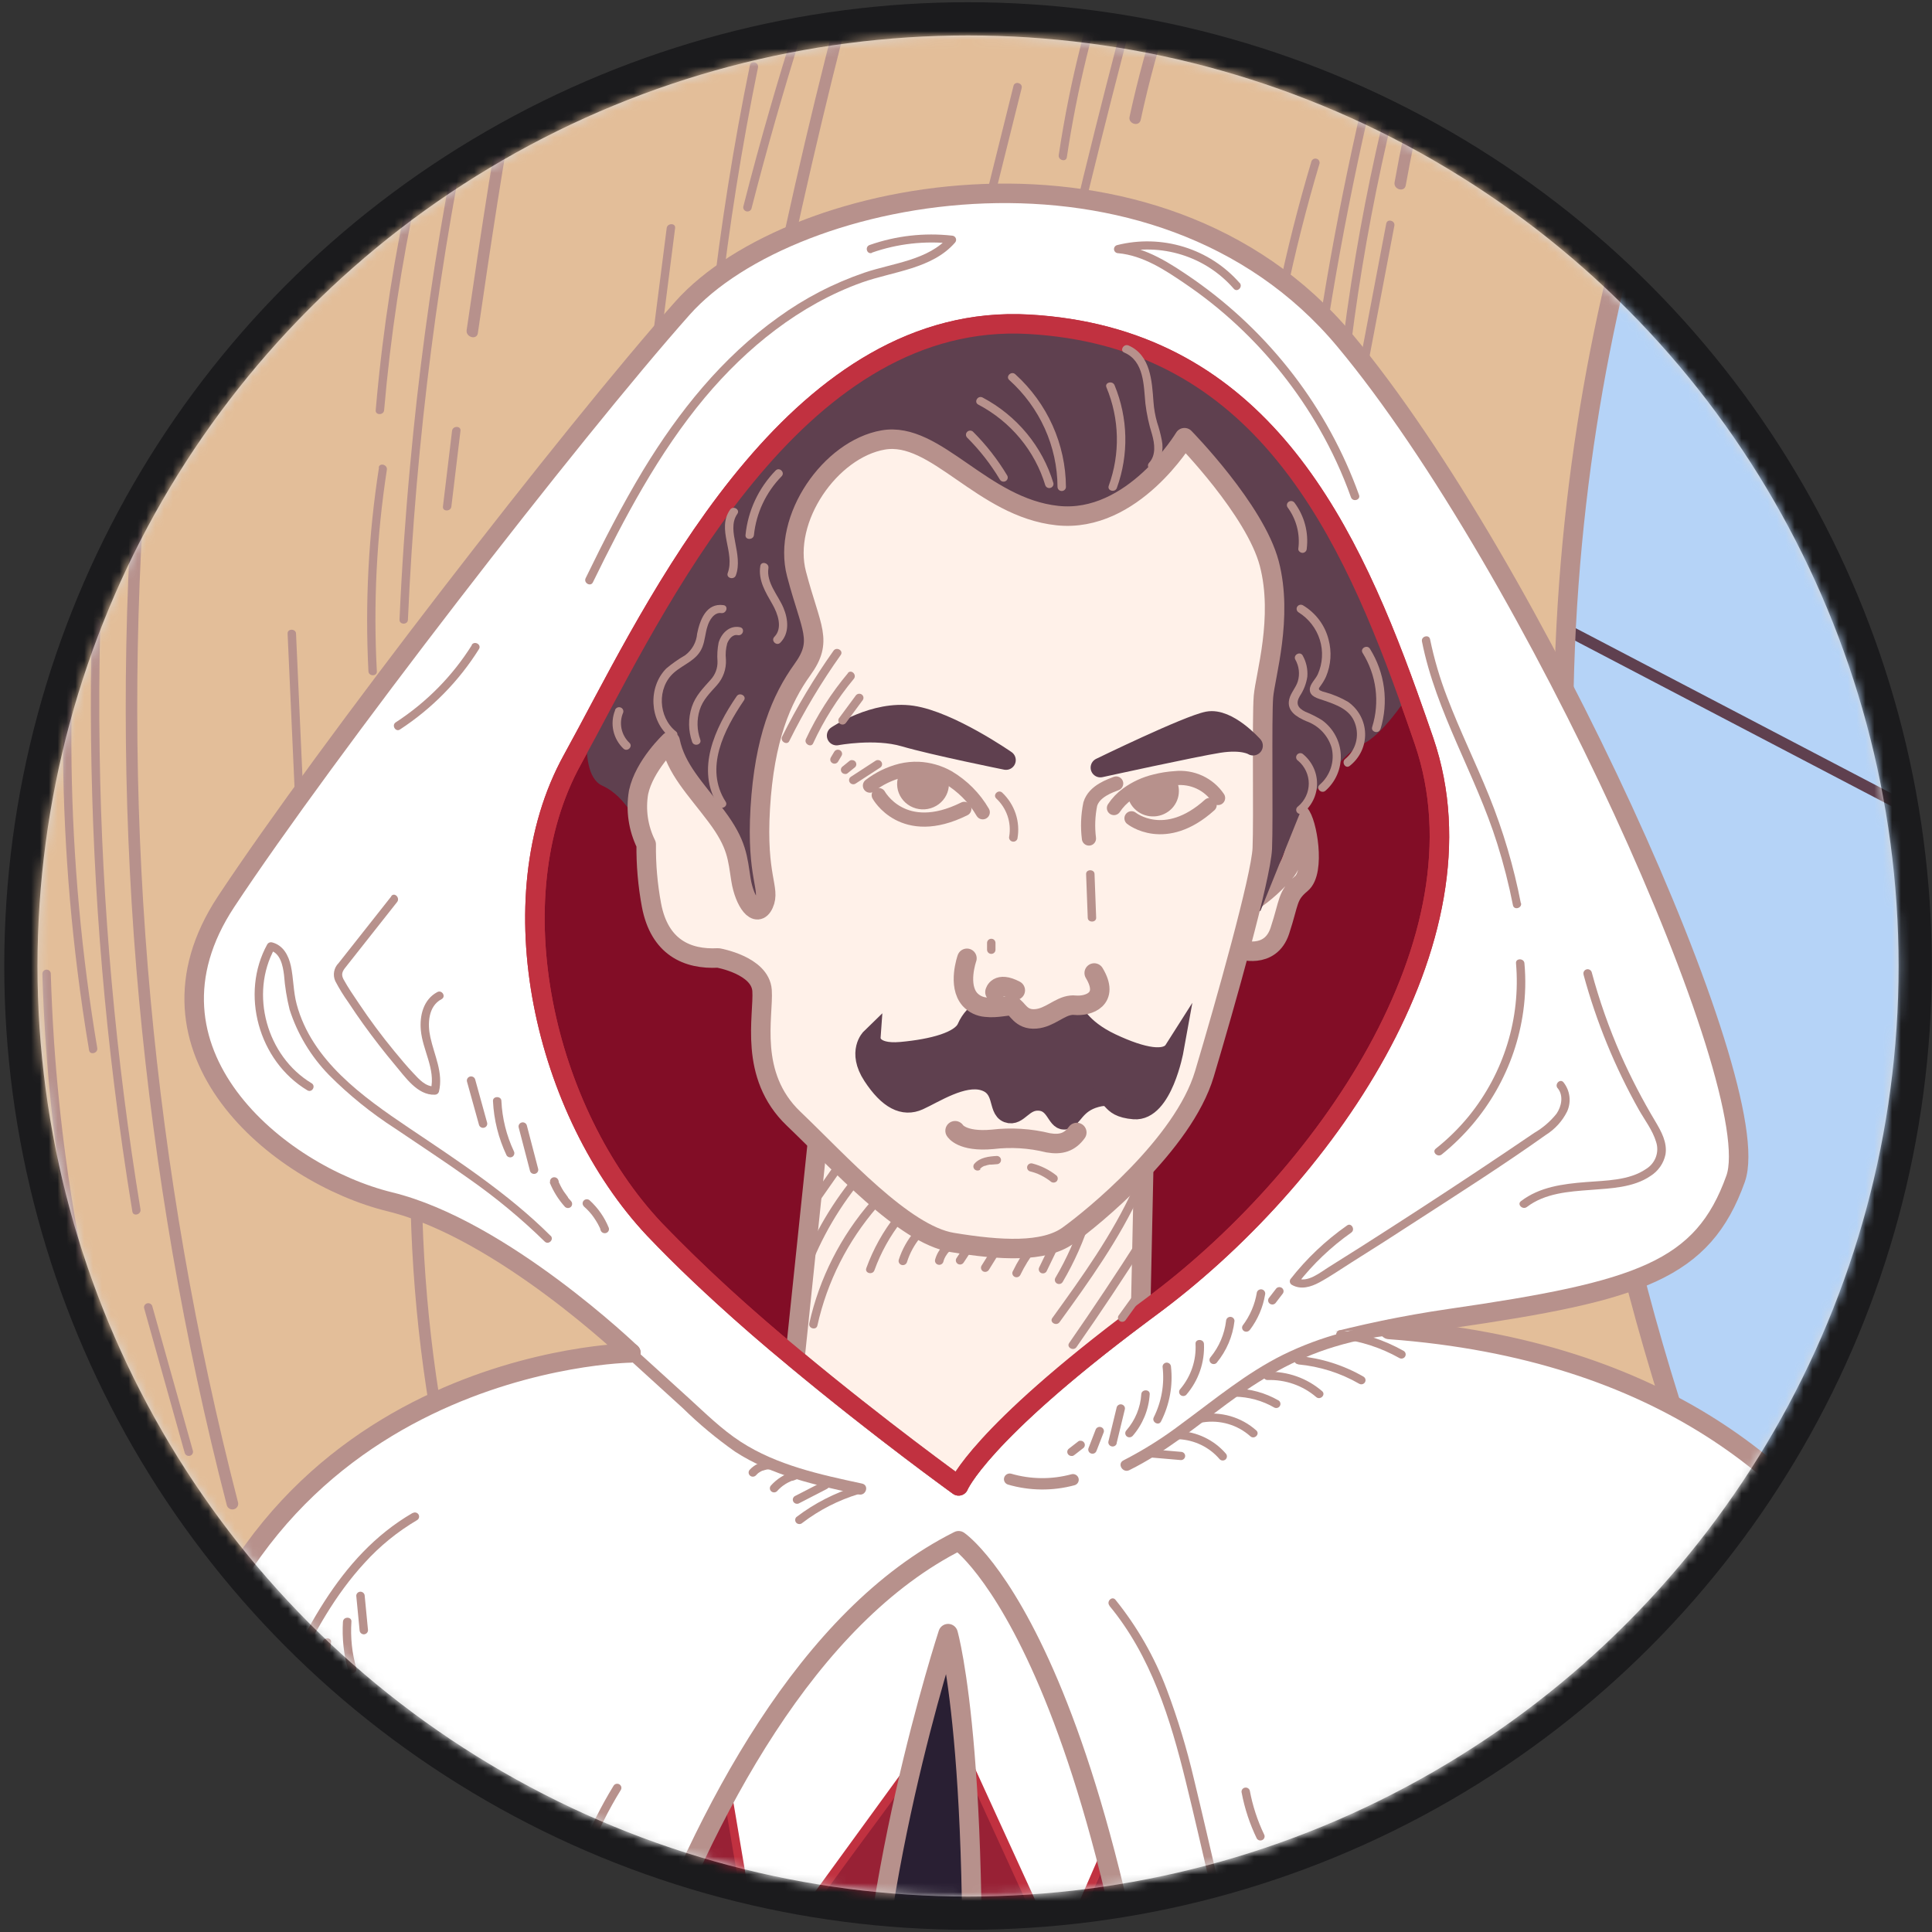 <svg width="218" height="218" viewBox="0 0 218 218" fill="none" xmlns="http://www.w3.org/2000/svg">
<rect x="0" y="0" width="218" height="218" fill="#333333" stroke="none"/>
<circle cx="109.23" cy="109" r="106.875" fill="#D9D9D9" stroke="#1B1B1D" stroke-width="3.75"/>
<mask id="mask0_358_31018" style="mask-type:alpha" maskUnits="userSpaceOnUse" x="4" y="4" width="211" height="210">
<circle cx="109.23" cy="109" r="105" fill="#D9D9D9"/>
</mask>
<g mask="url(#mask0_358_31018)">
<path d="M-105.587 78.824C-105.811 79.048 -106.036 79.267 -106.26 79.491H-105.196V78.435C-105.327 78.564 -105.455 78.696 -105.587 78.824ZM-365.837 79.372C-365.896 79.23 -365.948 79.085 -365.996 78.943C-366.038 78.828 -366.083 78.709 -366.121 78.594C-366.124 78.577 -366.131 78.564 -366.134 78.547C-366.19 78.388 -366.241 78.232 -366.293 78.073C-366.342 77.934 -366.383 77.792 -366.428 77.65C-366.449 77.579 -366.473 77.505 -366.494 77.434C-367.185 78.121 -367.876 78.804 -368.564 79.491H-365.792C-365.809 79.45 -365.823 79.413 -365.837 79.372ZM-389.867 78.28C-389.867 78.283 -389.867 78.283 -389.867 78.286C-389.854 78.462 -389.84 78.635 -389.829 78.811C-389.819 78.966 -389.809 79.125 -389.798 79.281C-389.798 79.298 -389.795 79.315 -389.795 79.332C-389.791 79.386 -389.788 79.437 -389.784 79.491H-388.744C-389.121 79.088 -389.494 78.682 -389.867 78.28ZM-365.837 79.372C-365.896 79.23 -365.948 79.085 -365.996 78.943C-366.038 78.828 -366.083 78.709 -366.121 78.594C-366.124 78.577 -366.131 78.564 -366.134 78.547C-366.19 78.388 -366.241 78.232 -366.293 78.073C-366.342 77.934 -366.383 77.792 -366.428 77.65C-366.449 77.579 -366.473 77.505 -366.494 77.434C-367.185 78.121 -367.876 78.804 -368.564 79.491H-365.792C-365.809 79.45 -365.823 79.413 -365.837 79.372ZM-389.867 78.28C-389.867 78.283 -389.867 78.283 -389.867 78.286C-389.854 78.462 -389.84 78.635 -389.829 78.811C-389.819 78.966 -389.809 79.125 -389.798 79.281C-389.798 79.298 -389.795 79.315 -389.795 79.332C-389.791 79.386 -389.788 79.437 -389.784 79.491H-388.744C-389.121 79.088 -389.494 78.682 -389.867 78.28ZM-365.837 79.372C-365.896 79.23 -365.948 79.085 -365.996 78.943C-366.038 78.828 -366.083 78.709 -366.121 78.594C-366.124 78.577 -366.131 78.564 -366.134 78.547C-366.19 78.388 -366.241 78.232 -366.293 78.073C-366.342 77.934 -366.383 77.792 -366.428 77.65C-366.449 77.579 -366.473 77.505 -366.494 77.434C-367.185 78.121 -367.876 78.804 -368.564 79.491H-365.792C-365.809 79.45 -365.823 79.413 -365.837 79.372ZM-389.867 78.28C-389.867 78.283 -389.867 78.283 -389.867 78.286C-389.854 78.462 -389.84 78.635 -389.829 78.811C-389.819 78.966 -389.809 79.125 -389.798 79.281C-389.798 79.298 -389.795 79.315 -389.795 79.332C-389.791 79.386 -389.788 79.437 -389.784 79.491H-388.744C-389.121 79.088 -389.494 78.682 -389.867 78.28ZM-365.837 79.372C-365.896 79.23 -365.948 79.085 -365.996 78.943C-366.038 78.828 -366.083 78.709 -366.121 78.594C-366.124 78.577 -366.131 78.564 -366.134 78.547C-366.19 78.388 -366.241 78.232 -366.293 78.073C-366.342 77.934 -366.383 77.792 -366.428 77.65C-366.449 77.579 -366.473 77.505 -366.494 77.434C-367.185 78.121 -367.876 78.804 -368.564 79.491H-365.792C-365.809 79.45 -365.823 79.413 -365.837 79.372ZM-389.867 78.28C-389.867 78.283 -389.867 78.283 -389.867 78.286C-389.854 78.462 -389.84 78.635 -389.829 78.811C-389.819 78.966 -389.809 79.125 -389.798 79.281C-389.798 79.298 -389.795 79.315 -389.795 79.332C-389.791 79.386 -389.788 79.437 -389.784 79.491H-388.744C-389.121 79.088 -389.494 78.682 -389.867 78.28ZM-593.518 70.643V476.647H28.579V70.643H-593.518ZM17.388 467.796H-582.323V79.491H17.388V467.796ZM-365.837 79.372C-365.896 79.23 -365.948 79.085 -365.996 78.943C-366.038 78.828 -366.083 78.709 -366.121 78.594C-366.124 78.577 -366.131 78.564 -366.134 78.547C-366.19 78.388 -366.241 78.232 -366.293 78.073C-366.342 77.934 -366.383 77.792 -366.428 77.65C-366.449 77.579 -366.473 77.505 -366.494 77.434C-367.185 78.121 -367.876 78.804 -368.564 79.491H-365.792C-365.809 79.45 -365.823 79.413 -365.837 79.372ZM-389.867 78.28C-389.867 78.283 -389.867 78.283 -389.867 78.286C-389.854 78.462 -389.84 78.635 -389.829 78.811C-389.819 78.966 -389.809 79.125 -389.798 79.281C-389.798 79.298 -389.795 79.315 -389.795 79.332C-389.791 79.386 -389.788 79.437 -389.784 79.491H-388.744C-389.121 79.088 -389.494 78.682 -389.867 78.28ZM-365.837 79.372C-365.896 79.23 -365.948 79.085 -365.996 78.943C-366.038 78.828 -366.083 78.709 -366.121 78.594C-366.124 78.577 -366.131 78.564 -366.134 78.547C-366.19 78.388 -366.241 78.232 -366.293 78.073C-366.342 77.934 -366.383 77.792 -366.428 77.65C-366.449 77.579 -366.473 77.505 -366.494 77.434C-367.185 78.121 -367.876 78.804 -368.564 79.491H-365.792C-365.809 79.45 -365.823 79.413 -365.837 79.372ZM-389.867 78.28C-389.867 78.283 -389.867 78.283 -389.867 78.286C-389.854 78.462 -389.84 78.635 -389.829 78.811C-389.819 78.966 -389.809 79.125 -389.798 79.281C-389.798 79.298 -389.795 79.315 -389.795 79.332C-389.791 79.386 -389.788 79.437 -389.784 79.491H-388.744C-389.121 79.088 -389.494 78.682 -389.867 78.28ZM-365.837 79.372C-365.896 79.23 -365.948 79.085 -365.996 78.943C-366.038 78.828 -366.083 78.709 -366.121 78.594C-366.124 78.577 -366.131 78.564 -366.134 78.547C-366.19 78.388 -366.241 78.232 -366.293 78.073C-366.342 77.934 -366.383 77.792 -366.428 77.65C-366.449 77.579 -366.473 77.505 -366.494 77.434C-367.185 78.121 -367.876 78.804 -368.564 79.491H-365.792C-365.809 79.45 -365.823 79.413 -365.837 79.372ZM-389.867 78.28C-389.867 78.283 -389.867 78.283 -389.867 78.286C-389.854 78.462 -389.84 78.635 -389.829 78.811C-389.819 78.966 -389.809 79.125 -389.798 79.281C-389.798 79.298 -389.795 79.315 -389.795 79.332C-389.791 79.386 -389.788 79.437 -389.784 79.491H-388.744C-389.121 79.088 -389.494 78.682 -389.867 78.28ZM-365.837 79.372C-365.896 79.23 -365.948 79.085 -365.996 78.943C-366.038 78.828 -366.083 78.709 -366.121 78.594C-366.124 78.577 -366.131 78.564 -366.134 78.547C-366.19 78.388 -366.241 78.232 -366.293 78.073C-366.342 77.934 -366.383 77.792 -366.428 77.65C-366.449 77.579 -366.473 77.505 -366.494 77.434C-367.185 78.121 -367.876 78.804 -368.564 79.491H-365.792C-365.809 79.45 -365.823 79.413 -365.837 79.372Z" fill="#291F33"/>
<path d="M17.388 79.494H-582.323V467.799H17.388V79.494Z" stroke="#F1EFF4" stroke-width="13" stroke-miterlimit="10"/>
<g clip-path="url(#clip0_358_31018)">
<path d="M360.696 288.687L101.073 279.921L-573.198 257.161L-708.811 252.583V-112H360.696V288.687Z" fill="#B5D3F7"/>
<path d="M33.896 269.259C33.266 269.259 32.661 269.014 32.216 268.578C31.77 268.141 31.52 267.55 31.52 266.933L30.729 -79.741C30.729 -80.358 30.98 -80.95 31.425 -81.386C31.871 -81.822 32.476 -82.067 33.106 -82.067C33.736 -82.067 34.341 -81.822 34.786 -81.386C35.232 -80.95 35.483 -80.358 35.483 -79.741L36.273 266.933C36.273 267.55 36.022 268.141 35.577 268.578C35.131 269.014 34.526 269.259 33.896 269.259Z" fill="#5F404F" stroke="#B7918C" stroke-width="2.2" stroke-linecap="round" stroke-linejoin="round"/>
<path d="M360.69 166.56V168.014L175.79 71.277C175.714 71.239 175.646 71.186 175.592 71.121C175.537 71.057 175.496 70.982 175.471 70.902C175.446 70.822 175.438 70.738 175.447 70.654C175.455 70.571 175.481 70.49 175.523 70.416C175.563 70.342 175.617 70.276 175.684 70.222C175.75 70.168 175.827 70.128 175.909 70.104C175.992 70.079 176.078 70.071 176.164 70.08C176.249 70.089 176.332 70.114 176.408 70.155L360.69 166.56Z" fill="#5F404F"/>
<path d="M-15.022 184.726L23.403 270.423" stroke="#5F404F" stroke-width="2.2" stroke-linecap="round" stroke-linejoin="round"/>
<path d="M-127.914 -20.8C-127.914 -20.8 -113.262 -13.047 -98.604 -27.007C-98.604 -27.007 -81.967 -20.027 -66.519 -33.987C-66.519 -33.987 -53.447 -23.517 -35.224 -39.024C-35.224 -39.024 -18.985 -27.391 -2.746 -42.904C-2.746 -42.904 9.933 -25.064 33.302 -44.841C33.302 -44.841 46.772 -27.007 73.307 -44.841C73.307 -44.841 83.61 -27.78 108.167 -43.294C108.167 -43.294 118.863 -24.68 143.027 -41.351C143.027 -41.351 154.911 -24.68 177.091 -37.477C177.091 -37.477 188.975 -17.311 210.365 -33.207C210.365 -33.207 136.688 61.407 206.402 202.56C206.402 202.56 -139.602 142.328 -136.631 256.335C-136.631 256.335 -248.733 71.295 -127.914 -20.8Z" fill="#E3BE99" stroke="#B7918C" stroke-width="2.2" stroke-linecap="round" stroke-linejoin="round"/>
<path d="M22.874 -23.278C18.525 -12.884 17.527 -1.501 16.338 9.563C15.031 21.452 13.879 33.353 12.773 45.259C12.155 51.945 11.549 58.63 10.955 65.315C10.902 65.897 11.852 65.897 11.906 65.315C12.969 53.478 14.033 41.647 15.192 29.834C15.774 23.92 16.382 18.01 17.016 12.104C17.61 6.404 18.204 0.692 19.072 -4.979C20.01 -11.133 21.377 -17.247 23.825 -23.011C24.057 -23.593 23.136 -23.808 22.904 -23.261L22.874 -23.278Z" fill="#B7918C"/>
<path d="M12.583 9.318C11.518 16.988 10.63 24.682 9.921 32.399C9.212 40.115 8.687 47.838 8.347 55.566C8.153 59.968 8.014 64.371 7.931 68.776C7.931 68.9 7.981 69.018 8.07 69.105C8.159 69.192 8.28 69.242 8.406 69.242C8.532 69.242 8.653 69.192 8.742 69.105C8.831 69.018 8.882 68.9 8.882 68.776C9.024 61.075 9.345 53.381 9.844 45.696C10.343 38.01 11.019 30.336 11.87 22.673C12.361 18.299 12.908 13.929 13.51 9.563C13.593 8.981 12.678 8.725 12.595 9.318H12.583Z" fill="#B7918C"/>
<path d="M10.367 70.323C10.145 79.002 10.242 87.684 10.658 96.371C11.074 105.057 11.813 113.71 12.874 122.33C13.465 127.135 14.152 131.93 14.936 136.715C15.031 137.297 15.946 137.052 15.851 136.465C14.453 127.934 13.367 119.358 12.595 110.738C11.823 102.117 11.373 93.52 11.246 84.947C11.167 80.072 11.191 75.198 11.318 70.323C11.318 70.2 11.268 70.082 11.178 69.994C11.089 69.907 10.968 69.858 10.842 69.858C10.716 69.858 10.595 69.907 10.506 69.994C10.417 70.082 10.367 70.2 10.367 70.323Z" fill="#B7918C"/>
<path d="M7.188 77.298C6.884 88.068 7.403 98.845 8.739 109.539C9.111 112.533 9.549 115.523 10.052 118.509C10.153 119.09 11.068 118.846 10.973 118.259C9.203 107.707 8.233 97.041 8.074 86.348C8.03 83.335 8.052 80.318 8.139 77.298C8.139 77.174 8.089 77.056 8 76.969C7.91 76.881 7.79 76.832 7.664 76.832C7.537 76.832 7.417 76.881 7.327 76.969C7.238 77.056 7.188 77.174 7.188 77.298Z" fill="#B7918C"/>
<path d="M4.782 109.877C5.041 118.928 5.919 127.953 7.408 136.889C7.832 139.433 8.305 141.965 8.828 144.486C8.947 145.068 9.862 144.823 9.743 144.236C7.916 135.407 6.697 126.468 6.095 117.479C5.928 114.951 5.808 112.417 5.732 109.877C5.732 109.753 5.682 109.635 5.593 109.548C5.504 109.46 5.383 109.411 5.257 109.411C5.131 109.411 5.01 109.46 4.921 109.548C4.832 109.635 4.782 109.753 4.782 109.877Z" fill="#B7918C"/>
<path d="M16.261 147.604L20.842 163.937C20.859 163.996 20.887 164.051 20.925 164.1C20.963 164.149 21.011 164.189 21.065 164.22C21.12 164.25 21.18 164.27 21.242 164.278C21.304 164.286 21.367 164.281 21.427 164.265C21.488 164.249 21.545 164.222 21.594 164.184C21.644 164.147 21.685 164.1 21.716 164.047C21.748 163.994 21.768 163.935 21.776 163.874C21.784 163.813 21.779 163.752 21.763 163.693L17.176 147.359C17.137 147.248 17.055 147.155 16.949 147.101C16.842 147.046 16.718 147.032 16.602 147.063C16.486 147.094 16.386 147.167 16.323 147.268C16.259 147.368 16.238 147.488 16.261 147.604Z" fill="#B7918C"/>
<path d="M51.008 48.61L49.98 57.16C49.909 57.742 50.866 57.742 50.931 57.16L51.959 48.61C52.03 48.028 51.08 48.028 51.008 48.61Z" fill="#B7918C"/>
<path d="M56.95 -7.649C54.332 2.243 52.125 12.232 50.331 22.319C48.536 32.405 47.182 42.502 46.267 52.612C45.732 58.378 45.336 64.152 45.078 69.934C45.078 70.515 46.005 70.515 46.029 69.934C46.477 59.758 47.35 49.612 48.649 39.495C49.949 29.378 51.68 19.296 53.842 9.248C55.031 3.657 56.37 -1.904 57.859 -7.434C57.892 -7.553 57.875 -7.681 57.812 -7.788C57.749 -7.896 57.645 -7.974 57.523 -8.007C57.401 -8.039 57.271 -8.023 57.161 -7.961C57.051 -7.899 56.971 -7.798 56.938 -7.678L56.95 -7.649Z" fill="#B7918C"/>
<path d="M47.806 14.344C45.727 22.493 44.169 30.761 43.142 39.099C42.848 41.496 42.599 43.892 42.393 46.289C42.339 46.871 43.29 46.871 43.343 46.289C44.059 37.965 45.307 29.693 47.081 21.522C47.584 19.195 48.13 16.884 48.721 14.588C48.744 14.473 48.722 14.352 48.659 14.252C48.596 14.152 48.496 14.079 48.38 14.048C48.264 14.017 48.14 14.03 48.033 14.085C47.926 14.14 47.845 14.232 47.806 14.344Z" fill="#B7918C"/>
<path d="M42.761 52.757C41.576 60.365 41.178 68.07 41.573 75.756C41.608 76.338 42.559 76.338 42.523 75.756C42.114 68.155 42.493 60.533 43.652 53.007C43.742 52.425 42.827 52.164 42.731 52.757H42.761Z" fill="#B7918C"/>
<path d="M100.259 -26.32C95.123 -13.703 90.659 -0.832 86.884 12.238C85.827 15.895 84.824 19.579 83.878 23.29C83.849 23.407 83.868 23.53 83.93 23.634C83.993 23.738 84.094 23.814 84.212 23.846C84.331 23.879 84.457 23.865 84.566 23.808C84.674 23.751 84.755 23.655 84.793 23.54C88.177 10.367 92.256 -2.626 97.015 -15.385C98.346 -18.964 99.732 -22.52 101.174 -26.053C101.4 -26.635 100.485 -26.85 100.259 -26.297V-26.32Z" fill="#B7918C"/>
<path d="M84.615 7.364C82.769 16.391 81.325 25.485 80.283 34.644C80.218 35.226 81.168 35.226 81.234 34.644C82.268 25.578 83.7 16.566 85.53 7.608C85.648 7.026 84.733 6.771 84.615 7.364Z" fill="#B7918C"/>
<path d="M133.842 -23.366C130.181 -10.79 126.761 1.85 123.58 14.553C122.689 18.117 121.816 21.686 120.96 25.262C120.817 25.843 121.732 26.093 121.875 25.512C124.925 12.781 128.211 0.107 131.732 -12.512C132.723 -16.048 133.733 -19.583 134.763 -23.116C134.796 -23.235 134.78 -23.363 134.718 -23.471C134.656 -23.579 134.552 -23.658 134.43 -23.691C134.308 -23.724 134.177 -23.709 134.067 -23.648C133.956 -23.587 133.875 -23.485 133.842 -23.366Z" fill="#B7918C"/>
<path d="M127.181 -10.97C124.321 -3.819 122.114 3.566 120.586 11.098C120.158 13.227 119.783 15.36 119.463 17.497C119.374 18.078 120.289 18.334 120.378 17.747C121.517 10.148 123.343 2.664 125.832 -4.619C126.533 -6.678 127.294 -8.69 128.096 -10.732C128.322 -11.313 127.401 -11.529 127.181 -10.976V-10.97Z" fill="#B7918C"/>
<path d="M156.42 25.221L153.324 41.508C153.212 42.089 154.127 42.345 154.239 41.758L157.335 25.471C157.448 24.889 156.533 24.639 156.42 25.227V25.221Z" fill="#B7918C"/>
<path d="M165.273 -16.368C162.5 -9.074 160.086 -1.664 158.03 5.863C155.974 13.39 154.297 20.992 152.998 28.67C152.265 32.986 151.651 37.318 151.156 41.665C151.09 42.246 152.041 42.246 152.106 41.665C152.99 33.932 154.251 26.258 155.891 18.642C157.519 11.096 159.5 3.641 161.833 -3.723C163.164 -7.895 164.61 -12.027 166.17 -16.118C166.384 -16.7 165.463 -16.927 165.249 -16.368H165.273Z" fill="#B7918C"/>
<path d="M158.803 -7.742C155.013 5.227 151.968 18.393 149.682 31.695C149.036 35.483 148.442 39.28 147.9 43.084C147.816 43.666 148.737 43.927 148.815 43.334C150.666 29.968 153.28 16.715 156.646 3.635C157.604 -0.087 158.622 -3.796 159.7 -7.492C159.728 -7.609 159.71 -7.732 159.647 -7.836C159.585 -7.94 159.484 -8.016 159.365 -8.049C159.247 -8.081 159.12 -8.067 159.012 -8.01C158.904 -7.953 158.822 -7.857 158.785 -7.742H158.803Z" fill="#B7918C"/>
<path d="M147.977 18.206C146.484 23.204 145.208 28.257 144.15 33.364C144.026 33.946 144.941 34.202 145.065 33.614C146.123 28.507 147.399 23.453 148.892 18.45C148.916 18.335 148.893 18.215 148.83 18.114C148.767 18.014 148.667 17.941 148.551 17.91C148.435 17.879 148.311 17.892 148.204 17.947C148.098 18.002 148.016 18.095 147.977 18.206Z" fill="#B7918C"/>
<path d="M75.227 25.733L73.444 39.693C73.367 40.275 74.318 40.275 74.395 39.693L76.177 25.733C76.255 25.151 75.304 25.151 75.227 25.733Z" fill="#B7918C"/>
<path d="M114.359 9.69L110.972 23.307C110.829 23.889 111.744 24.133 111.887 23.552L115.28 9.941C115.422 9.359 114.507 9.109 114.359 9.69Z" fill="#B7918C"/>
<path d="M42.928 -4.694L38.133 12.465C38.109 12.581 38.131 12.701 38.194 12.801C38.258 12.901 38.357 12.974 38.474 13.005C38.59 13.036 38.714 13.023 38.82 12.968C38.927 12.913 39.008 12.821 39.048 12.709L43.843 -4.444C43.871 -4.561 43.852 -4.685 43.79 -4.788C43.728 -4.892 43.627 -4.968 43.508 -5.001C43.39 -5.033 43.263 -5.019 43.155 -4.962C43.046 -4.905 42.965 -4.809 42.928 -4.694Z" fill="#B7918C"/>
<path d="M32.452 71.493L33.255 89.326C33.255 89.908 34.235 89.908 34.205 89.326L33.403 71.493C33.373 70.911 32.423 70.911 32.452 71.493Z" fill="#B7918C"/>
<path d="M31.24 -34.493C27.764 -24.365 24.938 -14.034 22.779 -3.56C22.173 -0.59 21.619 2.393 21.116 5.386C20.979 6.195 22.238 6.549 22.375 5.729C24.145 -4.815 26.59 -15.239 29.695 -25.483C30.579 -28.387 31.514 -31.276 32.5 -34.15C32.767 -34.935 31.508 -35.267 31.24 -34.493Z" fill="#B7918C"/>
<path d="M18.786 22.394C17.253 31.91 16.101 41.475 15.328 51.088C14.556 60.701 14.176 70.362 14.188 80.072C14.188 89.786 14.584 99.492 15.376 109.19C16.168 118.792 17.337 128.354 18.881 137.878C20.426 147.402 22.365 156.881 24.698 166.316C24.995 167.479 25.293 168.643 25.596 169.852C25.642 170.016 25.753 170.155 25.904 170.238C26.055 170.322 26.234 170.343 26.401 170.297C26.568 170.252 26.709 170.143 26.795 169.995C26.88 169.848 26.902 169.673 26.855 169.509C24.447 160.179 22.419 150.766 20.771 141.269C19.123 131.773 17.861 122.243 16.986 112.68C16.107 103.094 15.614 93.485 15.507 83.853C15.4 74.221 15.675 64.604 16.332 55.002C16.99 45.416 18.036 35.862 19.47 26.338C19.654 25.14 19.844 23.936 20.064 22.737C20.195 21.929 18.935 21.574 18.804 22.394H18.786Z" fill="#B7918C"/>
<path d="M70.432 -36.453C66.483 -27.398 63.315 -18.035 60.961 -8.463C58.536 1.123 56.742 10.842 55.173 20.591C54.288 26.14 53.468 31.695 52.654 37.25C52.541 38.053 53.801 38.413 53.92 37.587C55.34 27.856 56.778 18.113 58.602 8.44C60.36 -1.213 62.709 -10.754 65.637 -20.131C67.334 -25.456 69.317 -30.688 71.578 -35.807C71.905 -36.558 70.782 -37.209 70.45 -36.453H70.432Z" fill="#B7918C"/>
<path d="M48.798 71.754C47.198 81.415 46.328 91.179 46.196 100.966C46.196 101.135 46.264 101.298 46.387 101.418C46.51 101.538 46.676 101.605 46.849 101.605C47.023 101.605 47.189 101.538 47.311 101.418C47.434 101.298 47.503 101.135 47.503 100.966C47.631 91.293 48.485 81.642 50.058 72.092C50.194 71.289 48.935 70.928 48.798 71.754Z" fill="#B7918C"/>
<path d="M46.374 127.338C45.99 139.401 46.954 151.469 49.249 163.326C49.899 166.676 50.654 170.004 51.513 173.307C51.56 173.471 51.671 173.61 51.822 173.693C51.973 173.777 52.151 173.798 52.318 173.752C52.485 173.707 52.627 173.598 52.712 173.451C52.798 173.303 52.819 173.128 52.773 172.964C49.749 161.336 48.037 149.418 47.669 137.424C47.566 134.062 47.566 130.7 47.669 127.338C47.669 126.518 46.392 126.518 46.362 127.338H46.374Z" fill="#B7918C"/>
<path d="M105.262 -36.063C101.301 -23.593 97.676 -11.021 94.389 1.652C91.101 14.324 88.199 27.076 85.684 39.908C84.262 47.101 82.955 54.318 81.763 61.558C81.632 62.366 82.891 62.721 83.022 61.901C85.149 49.007 87.641 36.174 90.497 23.4C93.353 10.627 96.573 -2.05 100.158 -14.629C102.166 -21.69 104.289 -28.721 106.528 -35.72C106.777 -36.511 105.517 -36.849 105.262 -36.063Z" fill="#B7918C"/>
<path d="M135.773 -11.796C132.102 -3.784 129.313 4.589 127.454 13.181C127.282 13.983 128.542 14.344 128.714 13.524C130.538 5.039 133.276 -3.232 136.884 -11.151C137.222 -11.895 136.094 -12.547 135.755 -11.796H135.773Z" fill="#B7918C"/>
<path d="M173.3 -28.519C167.429 -16.348 162.868 -3.61 159.694 9.487C158.803 13.155 158.024 16.851 157.359 20.573C157.216 21.382 158.476 21.737 158.619 20.917C160.976 7.804 164.709 -5.036 169.759 -17.398C171.209 -20.934 172.766 -24.424 174.429 -27.868C174.786 -28.607 173.657 -29.258 173.3 -28.513V-28.519Z" fill="#B7918C"/>
<path d="M32.91 -59.319L-250.509 224.861" stroke="#5F404F" stroke-width="2.2" stroke-linecap="round" stroke-linejoin="round"/>
<path d="M360.69 323.488V331.777C333.59 336.82 296.591 339.251 246.413 339.251H-297.188C-298.222 339.254 -299.221 338.879 -299.988 338.199C-300.755 337.52 -301.236 336.585 -301.337 335.577C-301.438 334.569 -301.152 333.56 -300.534 332.748C-299.916 331.936 -299.011 331.378 -297.996 331.183C-296.397 330.869 -262.512 323.773 -261.205 291.514C-261.205 291.304 -261.205 291.095 -261.205 290.88C-261.205 290.665 -261.205 290.455 -261.205 290.24C-261.176 287.945 -261.299 285.65 -261.573 283.37C-261.573 283.161 -261.62 282.952 -261.65 282.736C-261.68 282.521 -261.71 282.312 -261.733 282.097C-261.876 281.102 -262.036 280.084 -262.232 279.049C-262.512 277.577 -262.779 276.14 -263.046 274.744C-263.088 274.529 -263.124 274.314 -263.165 274.105C-263.207 273.895 -263.248 273.68 -263.284 273.465C-263.73 271.074 -264.152 268.811 -264.55 266.601C-264.585 266.386 -264.621 266.176 -264.669 265.961C-264.716 265.746 -264.74 265.531 -264.776 265.321C-267.681 249.116 -269.101 238.233 -268.192 229.025C-266.962 216.362 -261.43 207.265 -251.662 194.899C-251.339 194.449 -250.925 194.068 -250.447 193.779C-249.969 193.49 -249.436 193.298 -248.88 193.216C-248.324 193.134 -247.757 193.164 -247.213 193.302C-246.669 193.441 -246.16 193.686 -245.715 194.023C-245.271 194.359 -244.901 194.781 -244.627 195.262C-244.354 195.742 -244.183 196.272 -244.124 196.82C-244.066 197.367 -244.121 197.92 -244.288 198.446C-244.454 198.971 -244.727 199.459 -245.091 199.878C-261.852 221.109 -263.07 228.066 -256.332 265.321C-256.291 265.531 -256.261 265.746 -256.219 265.961C-256.178 266.176 -256.136 266.386 -256.107 266.601C-255.71 268.784 -255.283 271.072 -254.823 273.465C-254.788 273.674 -254.746 273.889 -254.71 274.105C-254.675 274.32 -254.633 274.529 -254.591 274.744C-254.419 275.669 -254.235 276.612 -254.057 277.565C-253.768 279.117 -253.536 280.627 -253.362 282.097C-253.321 282.308 -253.295 282.522 -253.284 282.736C-253.284 282.952 -253.231 283.161 -253.213 283.37C-252.969 285.652 -252.856 287.946 -252.874 290.24C-252.874 290.455 -252.874 290.665 -252.874 290.88V291.514C-253.468 309.737 -262.975 321.115 -271.751 327.798C-273.308 328.982 -274.927 330.086 -276.6 331.108H-156.969C-171.515 313.763 -177.391 296.859 -178.763 292.45C-178.948 291.869 -179.049 291.479 -179.078 291.374C-179.108 291.27 -179.078 291.31 -179.078 291.281C-179.153 290.964 -179.192 290.641 -179.197 290.316C-179.199 289.326 -178.832 288.369 -178.165 287.625C-177.498 286.88 -176.577 286.399 -175.574 286.272C-174.571 286.144 -173.555 286.379 -172.716 286.931C-171.877 287.484 -171.273 288.317 -171.015 289.274C-170.232 291.857 -169.304 294.395 -168.235 296.877C-168.128 297.121 -168.027 297.371 -167.92 297.627C-167.813 297.883 -167.7 298.11 -167.599 298.36C-162.303 310.394 -154.969 321.466 -145.906 331.108H246.437C297.114 331.108 333.994 328.636 360.69 323.488Z" fill="#FFF1E9"/>
<path d="M212.807 586H148.815C138.013 562.245 111.828 503.316 100.639 466.834C100.639 466.834 85.636 553.578 83.955 586H23.908C22.619 565.589 20.973 507.19 30.527 366.787C32.844 332.899 36.344 304.369 40.729 280.445C60.04 175.018 96.367 159.173 122.029 169.602C138.114 176.134 152.172 224.826 163.52 280.445C174.388 333.754 182.748 393.428 187.982 428.444C196.402 484.743 208.172 557.533 212.807 586Z" fill="#291F33"/>
<path d="M7.551 324.832C6.653 325.047 -3.537 323.924 -3.537 323.924C-3.537 323.924 -12.913 339.687 -37.998 327.414C-49.24 321.912 -72.876 301.873 -90.333 281.544C-97.766 272.883 -104.082 264.17 -107.843 256.497C-112.87 246.231 -113.316 237.838 -105.734 233.958C-101.61 239.524 -79.168 225.698 -83.292 220.132C-76.756 214.786 -76.655 217.991 -64.873 233.219C-61.1 238.105 -56.109 244.224 -49.318 251.687C-48.486 252.606 -47.618 253.554 -46.727 254.508C-31.278 271.161 -29.496 280.514 -29.324 282.702C-29.282 278.903 -24.701 270.225 -11.077 257.998C2.667 245.673 28.549 182.19 30.408 177.606C27.954 194.538 18.448 254.584 2.797 286.32C-1.677 295.399 15.988 311.733 7.551 324.832Z" fill="white"/>
<path d="M30.42 177.618C27.954 194.538 18.448 254.584 2.797 286.32C-1.677 295.399 15.994 311.727 7.551 324.838C6.653 325.053 -3.543 323.936 -3.543 323.936C-3.543 323.936 -12.919 339.705 -38.004 327.426C-60.446 316.438 -132.281 247.54 -105.74 233.97C-101.616 239.542 -79.169 225.71 -83.292 220.138C-74.379 212.878 -77.451 221.429 -46.721 254.52C-28.896 273.715 -29.294 283.219 -29.294 283.219C-29.686 279.729 -25.331 270.806 -11.071 258.01C2.678 245.684 28.549 182.201 30.42 177.618Z" stroke="#B7918C" stroke-width="2.2" stroke-linecap="round" stroke-linejoin="round"/>
<path d="M272.159 429.02L276.912 443.759C263.341 455.137 243.044 464.083 223.781 470.661C223.591 470.725 223.407 470.795 223.217 470.853C216.847 473.023 210.597 474.925 204.744 476.589L204.251 476.728C201.506 477.508 198.85 478.223 196.319 478.88C196.128 478.933 195.938 478.985 195.754 479.026C188.755 480.84 182.682 482.231 178.22 483.19L177.709 483.307C174.364 484.022 171.964 484.47 170.781 484.709L169.961 484.86C163.61 475.815 157.763 465.391 152.415 454.031C150.399 449.766 148.454 445.365 146.581 440.828C139.861 424.323 134.155 407.44 129.492 390.269C128.851 387.942 128.223 385.616 127.609 383.289C122.927 365.432 119.13 347.4 116.195 330.253C115.666 327.135 115.161 324.035 114.686 320.981C111.12 297.895 109.148 276.885 108.821 260.755C108.72 255.898 108.768 251.478 108.958 247.581C110.051 225.425 109.718 210.272 109.035 200.372V200.338C108.987 199.64 108.94 198.959 108.886 198.319C108.096 188.251 106.979 184.359 106.979 184.359C106.979 184.359 104.989 190.426 102.867 199.285C102.713 199.919 102.564 200.57 102.41 201.239C102.256 201.908 102.107 202.571 101.952 203.263C101.727 204.291 101.501 205.35 101.275 206.439C101.268 206.47 101.268 206.502 101.275 206.532C101.162 207.067 101.055 207.603 100.948 208.132C100.913 208.295 100.883 208.463 100.853 208.626C100.705 209.371 100.562 210.121 100.425 210.872C100.2 212.093 99.986 213.32 99.778 214.577C99.665 215.269 99.552 215.967 99.451 216.677C99.267 217.84 99.1 219.05 98.946 220.254C98.839 221.045 98.738 221.853 98.655 222.65C98.607 223.052 98.56 223.459 98.518 223.866C98.435 224.663 98.352 225.477 98.286 226.274C98.233 226.926 98.18 227.571 98.132 228.211C98.084 228.851 98.043 229.473 98.007 230.107C97.972 230.741 97.942 231.352 97.924 231.963C97.924 232.48 97.882 232.986 97.871 233.498C97.871 233.894 97.871 234.289 97.871 234.662C97.871 235.994 97.871 237.32 97.906 238.623C97.906 239.204 97.906 239.85 97.906 240.612C97.906 240.862 97.906 241.124 97.906 241.397C97.906 242.09 97.871 242.84 97.835 243.666C97.835 243.992 97.835 244.329 97.793 244.684C97.79 244.711 97.79 244.738 97.793 244.765C97.419 253.025 96.284 266.944 94.692 284.045C94.561 285.435 94.424 286.849 94.294 288.286C92.945 302.525 91.323 318.718 89.54 335.54C88.138 349.076 86.653 363.012 85.185 376.676C84.868 379.584 84.553 382.473 84.24 385.342C82.559 400.867 80.907 415.833 79.427 429.188C75.922 460.692 73.325 483.283 73.325 483.283C70.871 483.731 68.34 484.069 65.738 484.313C58.716 484.915 51.656 484.96 44.627 484.447C41.458 484.237 38.277 483.947 35.084 483.574C29.666 482.964 24.211 482.12 18.822 481.137C14.924 480.433 11.056 479.648 7.265 478.81C2.952 477.862 -1.267 476.844 -5.337 475.792C-10.304 474.518 -15.052 473.186 -19.478 471.883C-23.744 470.632 -27.701 469.387 -31.267 468.236C-36.483 466.549 -40.85 465.025 -44.071 463.867C-48.016 462.448 -50.256 461.541 -50.256 461.541L-44.713 445.254C-48.572 444.509 -52.352 443.411 -56.002 441.974C-74.522 434.796 -87.802 420.923 -88.259 420.452C-87.588 420.452 -45.479 364.304 -17.262 320.458C-8.825 307.347 -1.635 295.347 2.839 286.267C18.448 254.584 27.954 194.538 30.42 177.618C30.842 174.709 31.056 173.086 31.056 173.086C36.867 162.233 71.192 152.67 71.192 152.67C71.192 152.67 56.671 138.71 43.997 135.61C31.323 132.509 14.419 118.538 25.512 101.739C36.606 84.941 64.591 48.738 77.003 34.778C89.415 20.818 130.609 13.07 151.738 38.396C172.867 63.721 199.533 122.679 195.837 133.015C192.142 143.352 185.012 145.69 163.621 148.784C142.564 151.844 128.417 159.406 127.971 159.638L156.741 150.018C156.741 150.018 174.774 153.118 186.978 159.906C194.31 163.978 198.862 160.29 208.368 185.499C218.986 213.646 301.457 410.406 301.457 410.406C290.376 424.366 272.159 429.02 272.159 429.02Z" fill="white"/>
<path d="M85.31 221.475L64.383 250.419C67.354 238.32 72.981 219.009 82.083 202.368L85.31 221.475Z" fill="#982135"/>
<path d="M84.9 221.243L77.811 231.05L66.576 246.615L63.991 250.186L64.858 250.547C66.245 244.893 67.817 239.286 69.576 233.725C71.695 226.984 74.172 220.356 76.997 213.867C78.677 210.04 80.515 206.284 82.511 202.6L81.644 202.49L84.472 219.236L84.87 221.603C84.971 222.185 85.886 221.941 85.785 221.353L82.963 204.607L82.559 202.24C82.531 202.153 82.479 202.077 82.409 202.019C82.338 201.961 82.252 201.924 82.161 201.912C82.07 201.9 81.977 201.915 81.894 201.953C81.81 201.992 81.74 202.053 81.691 202.129C78.196 208.612 75.151 215.318 72.577 222.202C70.2 228.473 68.132 234.848 66.314 241.287C65.47 244.277 64.678 247.28 63.937 250.297C63.907 250.406 63.917 250.522 63.967 250.623C64.017 250.725 64.104 250.805 64.21 250.849C64.316 250.893 64.435 250.898 64.544 250.863C64.654 250.828 64.746 250.755 64.805 250.658L71.899 240.851L83.153 225.285L85.732 221.714C86.076 221.225 85.25 220.76 84.9 221.243Z" fill="#C13140"/>
<path d="M102.867 199.261C100.253 210.185 97.431 225.355 97.865 238.623C97.912 240.03 97.865 242.113 97.746 244.765L89.623 256.009L86.058 222.394L102.867 199.261Z" fill="#982135"/>
<path d="M102.41 199.139C99.938 209.481 98.031 220.033 97.484 230.648C97.346 233.363 97.316 236.062 97.395 238.745C97.425 239.786 97.395 240.822 97.395 241.857C97.395 242.532 97.354 243.206 97.324 243.875C97.346 244.111 97.346 244.349 97.324 244.585C97.191 244.816 97.034 245.032 96.855 245.231L95.963 246.47L93.402 250.012L89.243 255.77L90.129 256.009L89.071 246.068L87.241 228.909L86.647 223.372C86.654 223.047 86.62 222.722 86.546 222.406C86.682 222.476 86.35 222.732 86.546 222.511C86.672 222.359 86.79 222.2 86.896 222.034L95.393 210.354C97.978 206.8 100.669 203.298 103.159 199.68C103.2 199.616 103.248 199.558 103.289 199.5C103.646 199.011 102.826 198.546 102.469 199.029L95.868 208.103L86.581 220.87C86.177 221.417 85.536 221.981 85.613 222.685L86.082 227.094L87.865 243.963C88.287 247.924 88.697 251.885 89.13 255.846V256.032C89.135 256.132 89.172 256.227 89.236 256.305C89.3 256.383 89.388 256.439 89.486 256.465C89.585 256.491 89.689 256.485 89.784 256.449C89.879 256.413 89.96 256.349 90.016 256.265L97.93 245.312C98.137 245.073 98.241 244.764 98.221 244.451C98.281 243.16 98.328 241.863 98.34 240.566C98.34 238.094 98.251 235.627 98.34 233.155C98.532 227.566 99.07 221.993 99.95 216.467C100.83 210.738 101.988 205.055 103.331 199.413C103.468 198.808 102.553 198.558 102.41 199.139Z" fill="#C13140"/>
<path d="M124.691 209.132C127.591 220.184 130.33 234.609 132.35 253.275L119.409 221.283L124.691 209.132Z" fill="#982135"/>
<path d="M124.21 209.26C126.935 219.947 129.016 230.78 130.443 241.706C130.966 245.552 131.435 249.409 131.851 253.275L132.784 253.147L128.405 242.305L121.441 225.093L119.843 221.138L119.795 221.499L124.424 210.883L125.077 209.371C125.315 208.824 124.483 208.353 124.258 208.9L120.057 218.544L119.171 220.585C119.01 220.831 118.929 221.119 118.94 221.411C119.155 222.096 119.425 222.763 119.748 223.406L123.907 233.743L128.969 246.272C129.92 248.598 130.847 250.925 131.809 253.287L131.851 253.397C132.029 253.839 132.849 253.839 132.784 253.275C131.533 241.044 129.603 228.888 127.003 216.863C126.42 214.234 125.789 211.616 125.107 209.01C125.057 208.914 124.975 208.838 124.874 208.795C124.773 208.752 124.659 208.744 124.554 208.774C124.448 208.803 124.355 208.868 124.293 208.957C124.23 209.046 124.201 209.153 124.21 209.26Z" fill="#C13140"/>
<path d="M108.364 197.133L119.409 221.295L108.958 259.01C108.958 259.01 111.929 209.348 108.364 197.133Z" fill="#982135" stroke="#C13140" stroke-linecap="round" stroke-linejoin="round"/>
<path d="M272.159 429.02L276.912 443.759C263.21 455.247 242.658 464.257 223.217 470.853C216.681 473.087 210.246 475.047 204.251 476.728C201.28 477.56 198.458 478.328 195.754 479.055C188.487 480.939 182.237 482.364 177.709 483.336C172.837 484.371 169.985 484.889 169.985 484.889C126.409 422.848 106.605 295.655 108.981 247.569C111.358 199.482 106.979 184.336 106.979 184.336C106.979 184.336 97.08 214.583 97.871 238.623C98.661 262.663 73.308 483.313 73.308 483.313C61.846 485.401 48.572 485.168 35.061 483.603C29.642 482.993 24.187 482.149 18.798 481.166C14.9 480.462 11.033 479.677 7.242 478.84C2.928 477.891 -1.291 476.874 -5.361 475.821C-10.328 474.547 -15.075 473.215 -19.502 471.912C-23.768 470.661 -27.725 469.417 -31.29 468.265C-36.507 466.578 -40.874 465.054 -44.095 463.897C-48.04 462.477 -50.28 461.57 -50.28 461.57L-44.736 445.283C-48.596 444.538 -52.376 443.44 -56.026 442.003C-74.546 434.825 -87.826 420.952 -88.283 420.481C-87.612 420.481 -45.503 364.333 -17.286 320.487C-8.848 307.376 -1.659 295.376 2.815 286.296C18.448 254.584 27.954 194.538 30.42 177.618C30.842 174.709 31.056 173.086 31.056 173.086C36.867 162.233 71.192 152.67 71.192 152.67C71.192 152.67 56.671 138.71 43.997 135.61C31.323 132.509 14.419 118.538 25.512 101.739C36.606 84.941 64.591 48.738 77.003 34.778C89.415 20.818 130.609 13.07 151.738 38.396C172.867 63.721 199.533 122.679 195.837 133.015C192.142 143.352 185.012 145.69 163.621 148.784C142.564 151.844 128.417 159.406 127.971 159.638L156.741 150.018C156.741 150.018 174.774 153.118 186.978 159.906C194.31 163.978 198.862 160.29 208.368 185.499C218.986 213.646 301.457 410.406 301.457 410.406C290.376 424.366 272.159 429.02 272.159 429.02Z" stroke="#B7918C" stroke-width="2.2" stroke-linecap="round" stroke-linejoin="round"/>
<path d="M339.098 358.836L326.424 372.796C322.859 379.566 317.88 381.521 311.891 380.154C304.464 378.409 295.498 371.545 285.819 362.256C269.942 347.022 252.147 325.32 236.057 309.359C236.057 309.359 201.001 259.726 203.811 182.079L267.667 282.504C284.303 296.504 306.591 311.482 322.253 325.32C331.403 333.411 338.296 341.118 340.423 348.005C341.635 351.897 341.344 355.532 339.098 358.836Z" fill="white"/>
<path d="M203.829 182.085L267.684 282.504C299.496 309.313 352.14 339.676 339.121 358.836L326.442 372.796C311.243 401.763 269.895 342.922 236.075 309.359C236.057 309.359 201.03 259.732 203.829 182.085Z" stroke="#B7918C" stroke-width="2.2" stroke-linecap="round" stroke-linejoin="round"/>
<path d="M71.192 152.658C71.192 152.658 27.36 153.17 18.644 198.93C18.644 198.93 23.397 224.261 61.822 262.268C61.822 262.268 74.104 190.915 108.167 173.854C108.167 173.854 126.92 186.523 133.521 265.368C133.521 265.368 196.634 232.277 207.727 217.281C218.82 202.286 221.458 208.498 221.458 208.498C221.458 208.498 218.808 154.595 156.753 150.012" fill="white"/>
<path d="M71.192 152.658C71.192 152.658 27.36 153.17 18.644 198.93C18.644 198.93 23.397 224.261 61.822 262.268C61.822 262.268 74.104 190.915 108.167 173.854C108.167 173.854 126.92 186.523 133.521 265.368C133.521 265.368 196.634 232.277 207.727 217.281C218.82 202.286 221.458 208.498 221.458 208.498C221.458 208.498 218.808 154.595 156.753 150.012" stroke="#B7918C" stroke-width="2.2" stroke-linecap="round" stroke-linejoin="round"/>
<path d="M129.819 147.493C110.544 161.709 108.167 167.66 108.167 167.66C108.167 167.66 86.249 151.896 73.836 138.71C61.424 125.524 55.88 101.483 64.591 85.714C65.114 84.76 65.662 83.748 66.237 82.678C75.227 65.879 90.521 35.144 116.088 36.598C141.185 38.029 151.441 57.73 158.868 78.438C159.498 80.183 160.098 81.928 160.692 83.644C168.375 106.125 149.1 133.283 129.819 147.493Z" fill="#820D26" stroke="#C13140" stroke-width="2.2" stroke-linecap="round" stroke-linejoin="round"/>
<path d="M139.855 107.12C139.855 107.12 143.325 108.33 144.412 105.031C145.499 101.733 145.202 101.059 146.836 99.703C148.47 98.348 147.484 92.677 146.64 91.851C146.64 91.851 146.539 96.306 145.155 98.203C144.039 99.566 142.721 100.758 141.245 101.739" fill="#FFF1E9"/>
<path d="M139.855 107.12C139.855 107.12 143.325 108.33 144.412 105.031C145.499 101.733 145.202 101.059 146.836 99.703C148.47 98.348 147.484 92.677 146.64 91.851C146.64 91.851 146.539 96.306 145.155 98.203C144.039 99.566 142.721 100.758 141.245 101.739" stroke="#B7918C" stroke-width="2.2" stroke-linecap="round" stroke-linejoin="round"/>
<path d="M129.159 126.751L128.696 148.331C110.449 161.965 108.167 167.66 108.167 167.66C108.167 167.66 99.326 161.296 89.695 153.281L92.452 126.809L129.159 126.751Z" fill="#FFF1E9" stroke="#B7918C" stroke-width="2.2" stroke-linecap="round" stroke-linejoin="round"/>
<path d="M158.892 78.432C157.181 81.148 155.131 83.329 153.853 83.9C150.948 85.197 146.64 91.851 146.64 91.851L142.231 102.769C82.553 125.518 74.894 94.66 73.307 93.98C71.721 93.299 70.931 90.007 67.96 88.652C66.272 87.884 66.088 85.01 66.237 82.678C75.227 65.879 90.52 35.144 116.088 36.598C141.185 38.023 151.441 57.724 158.892 78.432Z" fill="#5F404F"/>
<path d="M81.032 108.091C81.032 108.091 85.785 108.911 85.987 111.756C86.189 114.6 84.401 121.318 89.552 126.233C94.704 131.148 101.964 139.286 107.443 140.193C112.921 141.101 117.805 141.357 120.514 139.42C123.224 137.483 133.521 129.142 135.897 121.19C138.274 113.239 142.297 98.959 142.433 95.725C142.57 92.491 142.368 80.927 142.564 78.6C142.76 76.274 144.81 69.684 143.224 63.605C141.637 57.527 133.651 49.389 133.651 49.389C133.651 49.389 127.841 59.08 119.326 58.178C110.812 57.277 105.595 48.61 99.653 49.645C93.711 50.681 88.227 58.498 89.879 64.769C91.531 71.039 92.915 72.266 90.538 75.564C88.162 78.862 86.249 83.382 85.785 91.205C85.322 99.029 86.973 100.25 86.183 101.995C85.393 103.74 84.003 101.739 83.611 99.285C83.218 96.83 83.212 95.277 80.836 92.107C78.459 88.937 76.278 86.808 75.619 83.644C75.619 83.644 72.713 86.354 72.054 89.396C71.71 91.397 72.011 93.452 72.915 95.277C72.89 97.572 73.089 99.865 73.51 102.123C74.401 106.875 77.532 108.283 81.032 108.091Z" fill="#FFF1E9" stroke="#B7918C" stroke-width="2.2" stroke-linecap="round" stroke-linejoin="round"/>
<path d="M132.463 118.474C132.463 118.474 131.203 125.454 127.971 125.198C124.739 124.942 126.123 123.191 123.681 123.843C121.239 124.494 121.037 126.303 120.116 126.361C119.195 126.419 119.124 124.354 117.276 124.226C115.428 124.098 114.899 126.035 113.711 125.588C112.523 125.14 113.378 122.679 111.002 121.964C108.625 121.248 105.393 123.395 103.676 124.168C101.958 124.942 100.241 124.104 98.459 121.382C96.676 118.66 98.263 117.124 98.263 117.124C98.263 117.124 98.132 118.991 101.697 118.666C105.262 118.34 108.429 117.502 109.089 115.961C109.496 115.02 110.219 114.242 111.138 113.756C111.169 113.719 111.203 113.684 111.239 113.652C112.499 113.809 113.812 113.384 114.21 113.518C114.804 113.71 115.155 115.118 116.884 114.972C118.459 114.838 119.552 113.541 120.883 113.419L121.109 113.954C121.109 113.954 121.839 116.025 125.404 117.706C128.969 119.387 131.602 119.829 132.463 118.474Z" fill="#5F404F" stroke="#5F404F" stroke-width="2.2" stroke-miterlimit="10"/>
<path d="M123.467 109.79C125.25 112.744 122.82 113.57 121.287 113.425C121.151 113.408 121.013 113.408 120.877 113.425C119.546 113.547 118.453 114.838 116.878 114.966C115.149 115.112 114.798 113.716 114.204 113.512C113.812 113.39 112.499 113.803 111.233 113.646C110.549 113.592 109.911 113.284 109.451 112.785C108.019 111.186 109.106 108.132 109.106 108.132" fill="#FFF1E9"/>
<path d="M123.467 109.79C125.25 112.744 122.82 113.57 121.287 113.425C121.151 113.408 121.013 113.408 120.877 113.425C119.546 113.547 118.453 114.838 116.878 114.966C115.149 115.112 114.798 113.716 114.204 113.512C113.812 113.39 112.499 113.803 111.233 113.646C110.549 113.592 109.911 113.284 109.451 112.785C108.019 111.186 109.106 108.132 109.106 108.132" stroke="#B7918C" stroke-width="2.2" stroke-linecap="round" stroke-linejoin="round"/>
<path d="M112.267 111.942C112.267 111.942 112.541 110.685 114.561 111.744L112.267 111.942Z" fill="#FFF1E9"/>
<path d="M112.267 111.942C112.267 111.942 112.541 110.685 114.561 111.744" stroke="#B7918C" stroke-width="2.2" stroke-linecap="round" stroke-linejoin="round"/>
<path d="M122.873 94.614C122.71 93.321 122.761 92.011 123.022 90.734C123.467 89.233 125.351 88.652 125.945 88.407" stroke="#B7918C" stroke-width="1.6" stroke-linecap="round" stroke-linejoin="round"/>
<path d="M107.769 127.589C107.769 127.589 108.5 128.88 111.994 128.56C114.092 128.311 116.219 128.443 118.268 128.95C119.718 129.206 120.71 128.88 121.501 127.786" fill="#FFF1E9"/>
<path d="M107.769 127.589C107.769 127.589 108.5 128.88 111.994 128.56C114.092 128.311 116.219 128.443 118.268 128.95C119.718 129.206 120.71 128.88 121.501 127.786" stroke="#B7918C" stroke-width="2.2" stroke-linecap="round" stroke-linejoin="round"/>
<path d="M124.163 86.616C124.163 86.616 134.014 81.817 136.29 81.381C138.565 80.945 141.394 84.144 141.394 84.144C141.394 84.144 140.3 83.417 137.531 83.853C134.763 84.289 124.163 86.616 124.163 86.616Z" fill="#5F404F" stroke="#5F404F" stroke-width="2.2" stroke-linecap="round" stroke-linejoin="round"/>
<path d="M113.515 85.767C113.515 85.767 107.175 81.358 102.921 80.724C98.667 80.09 94.4 83.004 94.4 83.004C94.4 83.004 98.708 82.178 102.03 83.149C105.351 84.121 113.515 85.767 113.515 85.767Z" fill="#5F404F" stroke="#5F404F" stroke-width="2.2" stroke-linecap="round" stroke-linejoin="round"/>
<path d="M110.889 91.653C109.949 90.029 108.598 88.67 106.967 87.704C105.955 87.138 104.822 86.813 103.658 86.755C102.99 86.729 102.322 86.793 101.673 86.947C100.394 87.266 99.198 87.845 98.162 88.646" stroke="#B7918C" stroke-width="1.6" stroke-linecap="round" stroke-linejoin="round"/>
<path d="M137.442 90.042C136.924 89.269 136.197 88.651 135.343 88.257C134.488 87.862 133.539 87.707 132.6 87.808C131.839 87.855 131.085 87.974 130.348 88.163C129.212 88.433 128.143 88.923 127.205 89.606C126.608 90.035 126.097 90.567 125.695 91.176" stroke="#B7918C" stroke-width="1.6" stroke-linecap="round" stroke-linejoin="round"/>
<path d="M107.074 88.454C107.076 88.898 106.973 89.336 106.772 89.734C106.571 90.132 106.278 90.478 105.917 90.747C105.556 91.015 105.136 91.197 104.69 91.279C104.245 91.361 103.786 91.34 103.35 91.219C102.914 91.097 102.513 90.878 102.178 90.578C101.844 90.279 101.585 89.907 101.422 89.493C101.259 89.079 101.198 88.633 101.241 88.191C101.285 87.749 101.433 87.324 101.673 86.948C102.322 86.793 102.991 86.73 103.658 86.761C104.822 86.811 105.957 87.134 106.967 87.704C107.038 87.948 107.075 88.2 107.074 88.454Z" fill="#B7918C"/>
<path d="M133.022 89.257C133.024 89.988 132.741 90.692 132.229 91.225C131.717 91.757 131.016 92.077 130.271 92.119C129.525 92.16 128.792 91.921 128.221 91.449C127.651 90.977 127.287 90.309 127.205 89.582C128.146 88.904 129.214 88.414 130.348 88.14C131.085 87.949 131.839 87.828 132.6 87.779C132.876 88.225 133.022 88.736 133.022 89.257Z" fill="#B7918C"/>
<path d="M99.154 89.716C99.154 89.716 101.881 94.713 108.809 91.269" stroke="#B7918C" stroke-width="1.6" stroke-linecap="round" stroke-linejoin="round"/>
<path d="M127.674 92.334C127.674 92.334 131.441 95.387 136.492 90.833" stroke="#B7918C" stroke-width="1.6" stroke-linecap="round" stroke-linejoin="round"/>
<path d="M129.819 147.493L128.696 148.331C110.449 161.965 108.167 167.66 108.167 167.66C108.167 167.66 99.326 161.296 89.695 153.281C84.128 148.721 78.834 143.852 73.836 138.698C61.424 125.506 55.88 101.472 64.591 85.703C65.114 84.749 65.662 83.737 66.237 82.666C75.227 65.868 90.521 35.133 116.088 36.587C141.185 38.018 151.441 57.719 158.868 78.426C159.498 80.171 160.098 81.916 160.692 83.632C168.375 106.125 149.1 133.283 129.819 147.493Z" stroke="#C13140" stroke-width="2.2" stroke-linecap="round" stroke-linejoin="round"/>
<path d="M158.494 149.232C153.716 149.535 149.049 150.773 144.768 152.874C140.609 154.938 137.044 157.922 133.307 160.662C131.257 162.222 129.07 163.6 126.771 164.78C126.016 165.153 126.682 166.258 127.431 165.885C131.453 163.896 134.899 161.029 138.476 158.376C142.166 155.636 146.076 153.327 150.526 151.978C153.116 151.186 155.792 150.698 158.5 150.524C159.337 150.471 159.343 149.192 158.5 149.244L158.494 149.232Z" fill="#B7918C"/>
<path d="M70.61 153.031L77.033 158.876C78.862 160.671 80.837 162.317 82.939 163.797C87.098 166.502 92.095 167.596 96.914 168.631C97.734 168.805 98.102 167.572 97.258 167.398C92.553 166.386 87.68 165.339 83.593 162.692C81.448 161.302 79.618 159.487 77.74 157.777L71.525 152.129C70.931 151.547 69.986 152.472 70.604 153.031H70.61Z" fill="#B7918C"/>
<path d="M120.895 166.351C118.661 166.956 116.299 166.932 114.079 166.281C113.915 166.244 113.743 166.271 113.598 166.356C113.454 166.441 113.349 166.577 113.304 166.736C113.26 166.895 113.28 167.065 113.36 167.21C113.44 167.355 113.574 167.464 113.735 167.514C116.179 168.228 118.78 168.254 121.239 167.59C121.407 167.545 121.55 167.437 121.636 167.289C121.722 167.141 121.745 166.966 121.7 166.802C121.654 166.637 121.543 166.497 121.392 166.413C121.242 166.328 121.062 166.306 120.895 166.351Z" fill="#B7918C"/>
<path d="M64.044 212.867C62.873 216.37 61.315 219.739 59.398 222.912C58.442 224.501 57.397 226.037 56.267 227.513C55.672 228.263 55.078 228.99 54.484 229.706C53.89 230.421 53.331 231.195 52.482 231.451C50.278 232.201 48.762 229.706 47.901 228.153C47.604 227.624 46.784 228.095 47.081 228.618C47.978 230.224 49.077 231.992 51.05 232.405C53.129 232.847 54.371 231.276 55.554 229.869C59.73 224.898 62.92 219.206 64.959 213.088C65.15 212.506 64.234 212.273 64.044 212.838V212.867Z" fill="#B7918C"/>
<path d="M125.184 181.195C129.884 186.866 132.071 193.992 133.788 200.972C134.774 204.962 135.677 208.975 136.616 212.977C137.086 214.978 137.537 216.985 138.024 218.98C138.415 220.748 139.014 222.465 139.807 224.099C141.447 227.28 144.899 229.997 148.72 229.118C149.314 228.985 149.064 228.083 148.464 228.223C144.935 229.031 141.928 226.257 140.49 223.372C139.754 221.728 139.198 220.012 138.833 218.253C138.357 216.264 137.9 214.268 137.43 212.273C136.533 208.423 135.648 204.566 134.715 200.721C133.912 197.289 132.886 193.911 131.643 190.606C130.27 186.964 128.319 183.556 125.862 180.509C125.476 180.049 124.81 180.706 125.19 181.172L125.184 181.195Z" fill="#B7918C"/>
<path d="M192.445 178.415C194.821 182.73 197.329 187.012 199.575 191.392C201.747 195.58 203.357 200.026 204.364 204.619C204.928 207.229 205.291 209.877 205.451 212.541C205.452 212.643 205.487 212.741 205.55 212.822C205.613 212.903 205.702 212.961 205.802 212.989C208.178 213.501 210.293 211.825 211.107 209.755C212.135 207.137 210.864 204.229 209.503 201.978C209.439 201.871 209.335 201.794 209.213 201.763C209.091 201.732 208.961 201.75 208.853 201.812C208.744 201.875 208.665 201.977 208.633 202.096C208.601 202.216 208.619 202.343 208.683 202.449C209.872 204.368 210.977 206.753 210.353 209.033C209.86 210.819 208.053 212.523 206.051 212.093L206.402 212.541C206.12 207.791 205.206 203.098 203.68 198.581C202.13 194.015 199.836 189.809 197.501 185.592L193.247 177.932C192.956 177.402 192.136 177.874 192.427 178.403L192.445 178.415Z" fill="#B7918C"/>
<path d="M46.546 170.725C38.067 175.646 34.015 184.854 30.165 193.27C28.929 195.969 27.663 198.657 26.202 201.245H27.022C26.238 199.463 25.887 197.528 25.994 195.591C25.994 195.01 25.073 195.01 25.043 195.591C24.95 197.695 25.357 199.792 26.231 201.716C26.274 201.785 26.335 201.841 26.407 201.881C26.478 201.92 26.559 201.94 26.641 201.94C26.724 201.94 26.805 201.92 26.876 201.881C26.948 201.841 27.008 201.785 27.051 201.716C31.805 193.305 34.467 183.586 41.163 176.321C42.87 174.441 44.857 172.825 47.057 171.528C47.166 171.465 47.245 171.363 47.276 171.244C47.308 171.124 47.29 170.997 47.226 170.891C47.163 170.784 47.058 170.707 46.936 170.676C46.814 170.645 46.684 170.662 46.576 170.725H46.546Z" fill="#B7918C"/>
<path d="M62.113 139.431C57.36 134.691 51.703 131.009 46.142 127.269C40.907 123.744 35.174 119.66 33.474 113.309C33.094 111.889 33.124 110.4 32.821 108.993C32.565 107.829 31.977 106.666 30.7 106.334C30.598 106.307 30.49 106.314 30.392 106.353C30.294 106.391 30.212 106.461 30.159 106.55C27.081 112.122 29.161 119.713 34.68 123.028C35.203 123.342 35.679 122.54 35.156 122.226C30.087 119.178 28.151 112.145 30.997 107.015L30.462 107.23C31.65 107.544 31.918 108.975 32.048 110.011C32.148 111.328 32.358 112.636 32.678 113.919C33.564 116.686 35.089 119.216 37.134 121.312C39.4 123.589 41.913 125.617 44.627 127.362C47.39 129.24 50.188 131.061 52.904 132.998C55.95 135.128 58.811 137.499 61.46 140.089C61.888 140.519 62.559 139.862 62.131 139.431H62.113Z" fill="#B7918C"/>
<path d="M44.163 101.128L40.194 106.154L38.21 108.667C37.945 108.931 37.768 109.267 37.702 109.631C37.635 109.995 37.681 110.371 37.835 110.709C38.272 111.541 38.767 112.344 39.315 113.111C39.867 113.954 40.432 114.78 41.02 115.595C42.157 117.173 43.345 118.703 44.585 120.184C45.696 121.487 47.093 123.61 49.071 123.523C49.175 123.522 49.276 123.489 49.359 123.427C49.442 123.365 49.501 123.278 49.529 123.179C50.04 121.027 49.012 119.108 48.56 117.037C48.233 115.565 48.293 113.547 49.82 112.744C50.361 112.459 49.879 111.657 49.344 111.942C47.77 112.779 47.336 114.606 47.485 116.234C47.681 118.491 49.16 120.638 48.614 122.935L49.071 122.592C48.008 122.638 47.289 121.778 46.611 121.062C45.934 120.347 45.179 119.445 44.496 118.613C43.059 116.87 41.713 115.056 40.462 113.181C39.867 112.302 39.273 111.436 38.751 110.482C38.4 109.807 38.751 109.452 39.178 108.911L40.331 107.451L44.805 101.786C45.179 101.32 44.508 100.622 44.134 101.128H44.163Z" fill="#B7918C"/>
<path d="M178.684 109.987C180.124 115.29 182.217 120.401 184.916 125.209C185.576 126.373 186.479 127.536 186.871 128.857C187.054 129.414 187.043 130.016 186.839 130.567C186.634 131.117 186.249 131.586 185.742 131.899C183.823 133.219 181.179 133.202 178.933 133.382C176.343 133.591 173.728 133.923 171.619 135.534C171.138 135.901 171.809 136.552 172.29 136.191C174.328 134.632 177.014 134.446 179.492 134.266C181.738 134.092 184.304 134.01 186.224 132.701C186.661 132.428 187.038 132.07 187.331 131.65C187.624 131.23 187.827 130.757 187.929 130.258C188.143 128.926 187.465 127.687 186.806 126.576C185.343 124.135 184.032 121.61 182.878 119.015C181.554 115.996 180.459 112.885 179.605 109.708C179.571 109.588 179.49 109.487 179.379 109.426C179.269 109.365 179.138 109.349 179.016 109.382C178.894 109.415 178.791 109.495 178.728 109.603C178.666 109.711 178.65 109.839 178.684 109.958V109.987Z" fill="#B7918C"/>
<path d="M175.766 122.79C176.444 123.627 176.2 124.837 175.635 125.663C174.942 126.534 174.087 127.27 173.116 127.833C170.977 129.287 168.834 130.728 166.687 132.155C162.358 135.028 158 137.861 153.616 140.653L149.997 142.933C149.04 143.515 147.472 144.864 146.283 144.178L146.45 144.812C148.16 142.625 150.188 140.694 152.469 139.082C152.962 138.739 152.469 137.919 151.993 138.28C149.567 139.98 147.412 142.025 145.6 144.346C145.538 144.453 145.52 144.579 145.553 144.698C145.585 144.817 145.664 144.918 145.772 144.98C146.789 145.562 147.911 145.219 148.874 144.701C150.122 144.026 151.304 143.2 152.504 142.444C154.98 140.893 157.448 139.315 159.908 137.71C164.768 134.563 169.676 131.439 174.394 128.083C175.443 127.431 176.287 126.507 176.83 125.413C177.07 124.881 177.159 124.296 177.088 123.718C177.017 123.141 176.788 122.593 176.426 122.132C176.045 121.661 175.38 122.324 175.754 122.79H175.766Z" fill="#B7918C"/>
<path d="M162.683 130.264C167.721 126.207 171.006 120.435 171.88 114.105C172.132 112.309 172.176 110.49 172.011 108.684C171.958 108.103 171.007 108.103 171.06 108.684C171.597 114.886 169.695 121.055 165.743 125.931C164.638 127.284 163.387 128.517 162.011 129.607C161.536 129.985 162.207 130.642 162.683 130.264Z" fill="#B7918C"/>
<path d="M171.607 101.914C170.807 97.794 169.614 93.757 168.042 89.856C166.527 86.104 164.727 82.457 163.289 78.67C162.468 76.545 161.824 74.359 161.364 72.132C161.251 71.551 160.336 71.789 160.448 72.377C162.035 80.363 166.509 87.436 168.933 95.166C169.657 97.459 170.252 99.79 170.716 102.146C170.835 102.728 171.75 102.484 171.631 101.902L171.607 101.914Z" fill="#B7918C"/>
<path d="M150.104 222.563C149.559 218.652 148.027 214.936 145.648 211.75C145.291 211.273 144.459 211.75 144.828 212.221C147.16 215.341 148.659 218.982 149.189 222.813C149.272 223.395 150.187 223.15 150.104 222.563Z" fill="#B7918C"/>
<path d="M142.629 206.974C141.882 205.41 141.343 203.758 141.025 202.059C141.01 201.998 140.983 201.941 140.945 201.891C140.907 201.841 140.859 201.798 140.804 201.767C140.749 201.735 140.688 201.714 140.624 201.706C140.561 201.698 140.497 201.703 140.435 201.72C140.373 201.736 140.316 201.765 140.266 201.804C140.216 201.843 140.175 201.892 140.144 201.947C140.114 202.002 140.095 202.062 140.09 202.125C140.084 202.187 140.091 202.25 140.11 202.309C140.448 204.086 141.019 205.812 141.809 207.445C141.841 207.498 141.883 207.544 141.933 207.581C141.983 207.618 142.039 207.645 142.1 207.66C142.16 207.676 142.223 207.679 142.285 207.671C142.347 207.662 142.406 207.642 142.46 207.611C142.514 207.58 142.561 207.539 142.599 207.491C142.636 207.442 142.664 207.386 142.679 207.327C142.695 207.268 142.699 207.206 142.69 207.146C142.682 207.085 142.661 207.027 142.629 206.974Z" fill="#B7918C"/>
<path d="M122.552 98.633L122.737 103.548C122.737 104.13 123.711 104.13 123.687 103.548L123.503 98.633C123.503 98.052 122.529 98.052 122.552 98.633Z" fill="#B7918C"/>
<path d="M112.41 90.094C112.99 90.637 113.427 91.31 113.683 92.055C113.938 92.799 114.005 93.594 113.877 94.37C113.86 94.429 113.855 94.491 113.863 94.553C113.87 94.614 113.89 94.674 113.921 94.728C113.952 94.782 113.993 94.829 114.043 94.868C114.092 94.906 114.149 94.934 114.21 94.951C114.271 94.969 114.335 94.974 114.398 94.968C114.461 94.961 114.522 94.941 114.577 94.911C114.633 94.881 114.681 94.84 114.72 94.791C114.759 94.742 114.788 94.686 114.804 94.626C114.973 93.691 114.905 92.729 114.607 91.826C114.308 90.922 113.789 90.104 113.093 89.443C112.647 89.03 111.976 89.687 112.422 90.106L112.41 90.094Z" fill="#B7918C"/>
<path d="M112.327 107.166V106.393C112.324 106.269 112.276 106.151 112.19 106.061C112.099 105.975 111.978 105.927 111.851 105.927C111.727 105.929 111.608 105.977 111.519 106.061C111.429 106.149 111.377 106.268 111.376 106.393V107.166C111.377 107.291 111.429 107.41 111.519 107.498C111.562 107.54 111.614 107.574 111.671 107.597C111.728 107.62 111.79 107.632 111.851 107.632C111.914 107.632 111.976 107.621 112.034 107.598C112.092 107.575 112.145 107.54 112.189 107.497C112.233 107.454 112.269 107.402 112.292 107.345C112.316 107.288 112.327 107.228 112.327 107.166Z" fill="#B7918C"/>
<path d="M110.574 131.904C110.635 131.84 110.7 131.78 110.77 131.724C110.687 131.777 110.812 131.683 110.77 131.724L110.823 131.689L110.942 131.619L111.067 131.555H111.126C111.215 131.52 111.307 131.491 111.4 131.468C111.489 131.443 111.581 131.423 111.673 131.41H111.816H111.881L112.475 131.364C112.601 131.364 112.722 131.315 112.811 131.227C112.9 131.14 112.951 131.022 112.951 130.898C112.951 130.775 112.9 130.656 112.811 130.569C112.722 130.482 112.601 130.433 112.475 130.433C111.59 130.485 110.592 130.596 109.968 131.288C109.88 131.376 109.831 131.494 109.831 131.617C109.831 131.739 109.88 131.857 109.968 131.945C110.057 132.032 110.178 132.081 110.304 132.081C110.429 132.081 110.55 132.032 110.639 131.945L110.574 131.904Z" fill="#B7918C"/>
<path d="M116.23 132.172C116.454 132.228 116.674 132.296 116.89 132.376L117.056 132.434L117.133 132.469C117.086 132.469 117.092 132.469 117.133 132.469L117.448 132.614C117.656 132.719 117.858 132.829 118.043 132.951L118.328 133.143L118.47 133.248L118.542 133.306C118.633 133.391 118.754 133.438 118.88 133.438C119.006 133.438 119.127 133.391 119.219 133.306C119.305 133.218 119.353 133.1 119.353 132.978C119.353 132.855 119.305 132.738 119.219 132.649C118.412 132.002 117.471 131.534 116.462 131.276C116.344 131.253 116.221 131.275 116.119 131.337C116.016 131.399 115.942 131.496 115.91 131.61C115.878 131.724 115.892 131.845 115.948 131.949C116.004 132.054 116.099 132.133 116.213 132.172H116.23Z" fill="#B7918C"/>
<path d="M94.044 73.435C91.859 76.516 89.92 79.758 88.245 83.132C87.995 83.673 88.839 84.144 89.071 83.597C90.741 80.221 92.68 76.979 94.87 73.901C95.203 73.4 94.383 72.935 94.044 73.435Z" fill="#B7918C"/>
<path d="M95.69 75.942C93.783 78.215 92.185 80.719 90.936 83.394C90.687 83.934 91.531 84.406 91.756 83.865C92.956 81.261 94.496 78.821 96.337 76.605C96.724 76.14 96.052 75.483 95.666 75.942H95.69Z" fill="#B7918C"/>
<path d="M96.546 78.502L94.656 81.061C94.593 81.168 94.576 81.294 94.609 81.413C94.641 81.532 94.72 81.633 94.828 81.695C94.937 81.754 95.065 81.77 95.185 81.74C95.306 81.709 95.41 81.635 95.476 81.532L97.365 78.973C97.397 78.92 97.418 78.862 97.427 78.802C97.435 78.741 97.431 78.679 97.415 78.62C97.399 78.561 97.371 78.506 97.333 78.458C97.295 78.409 97.248 78.369 97.193 78.339C97.084 78.28 96.957 78.264 96.836 78.294C96.716 78.325 96.612 78.399 96.546 78.502Z" fill="#B7918C"/>
<path d="M96.522 88.431L99.296 86.627C99.35 86.597 99.397 86.556 99.435 86.507C99.473 86.458 99.5 86.403 99.516 86.343C99.532 86.284 99.535 86.223 99.527 86.162C99.518 86.102 99.497 86.043 99.466 85.991C99.434 85.938 99.392 85.892 99.343 85.855C99.293 85.818 99.236 85.791 99.176 85.776C99.115 85.76 99.052 85.757 98.99 85.765C98.929 85.774 98.869 85.794 98.815 85.825L96.04 87.628C95.932 87.691 95.853 87.793 95.821 87.912C95.789 88.032 95.807 88.159 95.871 88.265C95.935 88.371 96.039 88.449 96.161 88.48C96.283 88.511 96.413 88.493 96.522 88.431Z" fill="#B7918C"/>
<path d="M95.69 87.209L96.486 86.564C96.53 86.521 96.564 86.47 96.588 86.414C96.611 86.358 96.623 86.298 96.623 86.238C96.621 86.115 96.572 85.996 96.486 85.906C96.395 85.82 96.274 85.772 96.147 85.772H96.023C95.944 85.793 95.872 85.833 95.815 85.889L95.019 86.534C94.931 86.622 94.882 86.74 94.882 86.863C94.882 86.986 94.931 87.104 95.019 87.192C95.063 87.236 95.115 87.271 95.174 87.295C95.232 87.319 95.294 87.331 95.357 87.331H95.482C95.561 87.308 95.632 87.266 95.69 87.209Z" fill="#B7918C"/>
<path d="M94.567 85.935L94.953 85.284C94.986 85.231 95.006 85.172 95.015 85.111C95.023 85.05 95.018 84.988 95.001 84.929C94.975 84.841 94.924 84.762 94.854 84.703C94.784 84.643 94.697 84.605 94.604 84.593C94.512 84.581 94.418 84.596 94.334 84.636C94.25 84.677 94.18 84.74 94.133 84.819L93.747 85.47C93.687 85.579 93.67 85.705 93.699 85.825C93.733 85.942 93.812 86.042 93.919 86.104C93.974 86.136 94.035 86.156 94.099 86.165C94.162 86.172 94.226 86.168 94.288 86.151C94.406 86.117 94.506 86.04 94.567 85.935Z" fill="#B7918C"/>
<path d="M94.252 131.334L90.96 136.04C90.897 136.147 90.879 136.273 90.91 136.393C90.942 136.512 91.021 136.615 91.13 136.677C91.238 136.74 91.368 136.757 91.49 136.726C91.612 136.695 91.716 136.618 91.78 136.511L95.072 131.806C95.135 131.699 95.152 131.573 95.119 131.454C95.087 131.335 95.008 131.234 94.9 131.172C94.791 131.111 94.663 131.095 94.542 131.125C94.421 131.155 94.317 131.23 94.252 131.334Z" fill="#B7918C"/>
<path d="M95.803 133.463C93.122 136.894 91.073 140.756 89.748 144.876C89.57 145.457 90.485 145.696 90.669 145.126C91.963 141.076 93.974 137.28 96.611 133.911C96.979 133.434 96.153 132.969 95.791 133.44L95.803 133.463Z" fill="#B7918C"/>
<path d="M98.316 135.528C94.861 139.492 92.457 144.229 91.317 149.32C91.186 149.901 92.101 150.151 92.232 149.57C93.327 144.635 95.648 140.04 98.988 136.191C99.386 135.738 98.714 135.075 98.316 135.534V135.528Z" fill="#B7918C"/>
<path d="M101.103 137.093C99.665 138.904 98.534 140.928 97.752 143.09C97.544 143.672 98.465 143.898 98.667 143.334C99.392 141.323 100.441 139.438 101.774 137.75C101.862 137.662 101.911 137.544 101.911 137.422C101.911 137.299 101.862 137.181 101.774 137.093C101.731 137.049 101.678 137.014 101.621 136.991C101.563 136.967 101.501 136.955 101.439 136.955C101.376 136.955 101.314 136.967 101.256 136.991C101.199 137.014 101.147 137.049 101.103 137.093Z" fill="#B7918C"/>
<path d="M103.194 138.954C102.392 139.896 101.786 140.983 101.412 142.153C101.395 142.213 101.39 142.275 101.397 142.337C101.404 142.398 101.424 142.458 101.455 142.512C101.486 142.566 101.527 142.613 101.577 142.652C101.627 142.69 101.684 142.718 101.744 142.735C101.867 142.768 101.997 142.753 102.108 142.693C102.219 142.633 102.301 142.534 102.339 142.415C102.657 141.397 103.173 140.449 103.86 139.623C103.945 139.534 103.992 139.416 103.992 139.295C103.992 139.173 103.945 139.055 103.86 138.966C103.77 138.88 103.65 138.832 103.524 138.832C103.399 138.832 103.278 138.88 103.188 138.966L103.194 138.954Z" fill="#B7918C"/>
<path d="M106.635 140.374C106.091 140.832 105.702 141.44 105.518 142.119C105.5 142.178 105.494 142.241 105.501 142.302C105.508 142.364 105.528 142.424 105.559 142.478C105.59 142.532 105.631 142.58 105.681 142.618C105.732 142.656 105.789 142.684 105.85 142.7C105.911 142.717 105.975 142.722 106.038 142.715C106.1 142.707 106.161 142.688 106.216 142.658C106.271 142.628 106.32 142.587 106.359 142.538C106.398 142.49 106.427 142.434 106.444 142.374C106.48 142.235 106.528 142.099 106.587 141.967L106.534 142.078C106.629 141.862 106.749 141.657 106.89 141.467C106.904 141.444 106.92 141.423 106.938 141.403L107.062 141.269C107.142 141.182 107.227 141.1 107.318 141.025C107.363 140.982 107.398 140.931 107.422 140.875C107.447 140.818 107.459 140.758 107.459 140.696C107.459 140.635 107.447 140.575 107.422 140.518C107.398 140.462 107.363 140.411 107.318 140.368C107.227 140.283 107.107 140.236 106.982 140.236C106.857 140.236 106.737 140.283 106.646 140.368L106.635 140.374Z" fill="#B7918C"/>
<path d="M108.928 140.443L107.918 141.979C107.886 142.032 107.866 142.091 107.857 142.152C107.849 142.212 107.853 142.274 107.869 142.334C107.885 142.393 107.913 142.449 107.951 142.498C107.989 142.547 108.036 142.588 108.09 142.619C108.144 142.65 108.204 142.67 108.267 142.678C108.329 142.686 108.392 142.683 108.453 142.667C108.513 142.651 108.57 142.624 108.62 142.587C108.67 142.55 108.712 142.503 108.744 142.45L109.754 140.914C109.786 140.861 109.806 140.803 109.815 140.742C109.823 140.681 109.819 140.619 109.803 140.56C109.787 140.5 109.759 140.444 109.721 140.396C109.683 140.347 109.636 140.306 109.582 140.275C109.527 140.244 109.467 140.224 109.405 140.215C109.343 140.207 109.28 140.211 109.219 140.226C109.158 140.242 109.101 140.269 109.052 140.307C109.002 140.344 108.96 140.39 108.928 140.443Z" fill="#B7918C"/>
<path d="M112.327 140.292L110.752 142.817C110.691 142.924 110.674 143.051 110.706 143.17C110.739 143.29 110.817 143.392 110.924 143.456C111.035 143.515 111.164 143.53 111.285 143.499C111.407 143.468 111.511 143.392 111.578 143.288L113.147 140.757C113.184 140.705 113.209 140.645 113.222 140.582C113.234 140.519 113.233 140.454 113.219 140.391C113.205 140.329 113.177 140.27 113.138 140.218C113.1 140.166 113.05 140.123 112.994 140.091C112.937 140.059 112.874 140.038 112.809 140.031C112.744 140.024 112.678 140.03 112.615 140.049C112.552 140.068 112.495 140.099 112.445 140.141C112.395 140.183 112.355 140.234 112.327 140.292Z" fill="#B7918C"/>
<path d="M116.016 140.624C115.353 141.487 114.781 142.415 114.311 143.392C114.274 143.445 114.248 143.505 114.236 143.568C114.223 143.631 114.224 143.696 114.239 143.758C114.253 143.821 114.281 143.88 114.319 143.932C114.358 143.984 114.407 144.027 114.464 144.059C114.521 144.091 114.584 144.112 114.649 144.119C114.714 144.126 114.78 144.12 114.843 144.101C114.905 144.082 114.963 144.051 115.013 144.009C115.063 143.967 115.103 143.916 115.131 143.858C115.601 142.882 116.172 141.956 116.836 141.095C116.868 141.042 116.889 140.984 116.897 140.923C116.906 140.863 116.902 140.801 116.886 140.742C116.871 140.683 116.843 140.627 116.806 140.579C116.768 140.53 116.721 140.489 116.667 140.458C116.613 140.427 116.554 140.407 116.492 140.398C116.43 140.39 116.367 140.393 116.307 140.409C116.246 140.424 116.189 140.451 116.14 140.488C116.09 140.525 116.048 140.571 116.016 140.624Z" fill="#B7918C"/>
<path d="M118.863 139.693L117.27 142.985C117.209 143.093 117.192 143.22 117.225 143.339C117.257 143.458 117.335 143.561 117.442 143.625C117.552 143.685 117.68 143.701 117.801 143.669C117.922 143.638 118.026 143.561 118.09 143.456L119.683 140.164C119.742 140.056 119.758 139.93 119.726 139.811C119.694 139.692 119.617 139.589 119.51 139.524C119.401 139.465 119.272 139.449 119.151 139.48C119.031 139.512 118.927 139.588 118.863 139.693Z" fill="#B7918C"/>
<path d="M122.148 137.285C121.399 139.691 120.372 142.005 119.088 144.183C119.025 144.29 119.007 144.417 119.038 144.536C119.07 144.656 119.149 144.758 119.258 144.82C119.366 144.883 119.496 144.9 119.618 144.869C119.74 144.838 119.844 144.761 119.908 144.655C121.231 142.405 122.291 140.017 123.069 137.535C123.247 136.953 122.333 136.715 122.148 137.285Z" fill="#B7918C"/>
<path d="M127.888 134.08C125.511 139.315 122.113 144.044 118.738 148.72C118.387 149.209 119.207 149.674 119.558 149.186C122.933 144.532 126.319 139.798 128.714 134.551C128.958 134.004 128.12 133.533 127.888 134.08Z" fill="#B7918C"/>
<path d="M128.53 139.681C125.983 143.679 123.355 147.631 120.645 151.536C120.3 152.03 121.12 152.495 121.465 152.007C124.174 148.129 126.803 144.178 129.35 140.153C129.671 139.646 128.851 139.175 128.53 139.681Z" fill="#B7918C"/>
<path d="M128.179 145.725L126.212 148.447C126.149 148.554 126.131 148.68 126.162 148.8C126.194 148.919 126.273 149.022 126.382 149.084C126.49 149.146 126.62 149.164 126.742 149.133C126.864 149.102 126.968 149.025 127.032 148.918L128.999 146.196C129.031 146.143 129.051 146.085 129.06 146.024C129.068 145.964 129.065 145.902 129.049 145.843C129.033 145.784 129.006 145.729 128.968 145.68C128.931 145.631 128.884 145.59 128.83 145.559C128.776 145.528 128.716 145.508 128.654 145.499C128.593 145.491 128.53 145.495 128.469 145.51C128.409 145.525 128.352 145.552 128.302 145.589C128.253 145.626 128.211 145.672 128.179 145.725Z" fill="#B7918C"/>
<path d="M120.277 54.938C120.263 52.548 119.748 50.186 118.764 47.999C117.78 45.812 116.347 43.846 114.555 42.223C114.109 41.822 113.432 42.479 113.883 42.88C115.589 44.416 116.953 46.279 117.89 48.354C118.826 50.428 119.315 52.67 119.326 54.938C119.326 55.062 119.376 55.18 119.465 55.267C119.554 55.355 119.675 55.404 119.801 55.404C119.927 55.404 120.048 55.355 120.137 55.267C120.227 55.18 120.277 55.062 120.277 54.938Z" fill="#B7918C"/>
<path d="M118.862 54.514C118.247 52.467 117.224 50.56 115.853 48.901C114.481 47.243 112.788 45.867 110.871 44.852C110.33 44.573 109.849 45.376 110.39 45.655C112.201 46.608 113.802 47.904 115.099 49.466C116.396 51.029 117.364 52.827 117.947 54.758C117.987 54.869 118.068 54.962 118.175 55.017C118.281 55.072 118.405 55.085 118.521 55.054C118.638 55.023 118.738 54.95 118.801 54.85C118.864 54.749 118.886 54.629 118.862 54.514Z" fill="#B7918C"/>
<path d="M113.646 53.647C112.572 51.852 111.277 50.194 109.789 48.709C109.699 48.629 109.581 48.585 109.459 48.588C109.337 48.591 109.221 48.64 109.134 48.724C109.048 48.809 108.998 48.923 108.995 49.042C108.992 49.161 109.036 49.277 109.118 49.366C110.551 50.793 111.796 52.389 112.826 54.118C112.89 54.225 112.994 54.302 113.116 54.333C113.238 54.364 113.368 54.346 113.476 54.284C113.585 54.221 113.664 54.119 113.696 54C113.728 53.88 113.709 53.754 113.646 53.647Z" fill="#B7918C"/>
<path d="M126.022 55.06C127.385 51.293 127.292 47.167 125.761 43.462C125.535 42.915 124.614 43.154 124.846 43.706C126.323 47.251 126.416 51.203 125.107 54.81C124.899 55.392 125.82 55.619 126.022 55.06Z" fill="#B7918C"/>
<path d="M130.3 52.839C130.667 52.399 130.928 51.884 131.065 51.333C131.202 50.781 131.21 50.206 131.09 49.651C130.956 48.97 130.778 48.297 130.556 47.638C130.342 46.878 130.206 46.099 130.152 45.312C129.979 43.026 129.843 40.077 127.341 38.983C126.789 38.745 126.301 39.565 126.866 39.786C129.112 40.752 129.047 43.52 129.243 45.539C129.386 46.722 129.638 47.89 129.997 49.029C130.288 50.076 130.461 51.355 129.659 52.222C129.249 52.67 129.92 53.327 130.33 52.879L130.3 52.839Z" fill="#B7918C"/>
<path d="M76.272 82.533C74.27 80.939 74.098 77.6 76.058 75.89C77.181 74.913 78.661 74.506 79.249 73.022C79.558 72.254 79.576 71.417 79.843 70.632C80.033 69.998 80.574 69.067 81.376 69.177C81.971 69.265 82.238 68.369 81.632 68.282C79.671 68.008 78.97 69.992 78.661 71.504C78.622 71.983 78.48 72.448 78.245 72.869C78.009 73.29 77.685 73.657 77.294 73.947C76.545 74.378 75.837 74.875 75.179 75.43C73.1 77.53 73.272 81.34 75.601 83.19C76.07 83.562 76.748 82.911 76.272 82.533Z" fill="#B7918C"/>
<path d="M83.498 70.771C82.309 70.533 81.394 71.458 81.085 72.516C80.948 73.21 80.906 73.918 80.96 74.622C80.985 75.373 80.718 76.105 80.212 76.669C79.332 77.664 78.477 78.496 78.055 79.787C77.641 81.065 77.655 82.439 78.097 83.708C78.299 84.289 79.213 84.028 79.017 83.457C78.632 82.38 78.607 81.211 78.946 80.119C79.309 78.955 80.093 78.217 80.883 77.327C81.601 76.526 81.97 75.482 81.911 74.418C81.844 73.804 81.895 73.183 82.06 72.586C82.25 72.121 82.654 71.551 83.248 71.667C83.842 71.783 84.098 70.894 83.498 70.771Z" fill="#B7918C"/>
<path d="M83.123 78.56C80.687 82.114 78.441 86.866 81.061 90.932C81.388 91.438 82.208 90.973 81.881 90.461C79.451 86.692 81.709 82.317 83.943 79.031C84.288 78.531 83.462 78.065 83.123 78.56Z" fill="#B7918C"/>
<path d="M146.521 69.09C147.672 69.811 148.524 70.909 148.923 72.188C149.323 73.466 149.244 74.843 148.702 76.07C148.44 76.652 147.787 77.187 147.793 77.815C147.793 78.6 148.696 78.804 149.296 79.008C150.781 79.514 152.368 80.049 152.903 81.643C153.152 82.338 153.18 83.091 152.984 83.802C152.788 84.513 152.376 85.149 151.803 85.627C151.322 85.988 151.803 86.79 152.285 86.43C152.845 85.994 153.295 85.438 153.599 84.803C153.903 84.169 154.052 83.475 154.036 82.774C154.02 82.074 153.839 81.387 153.506 80.767C153.173 80.146 152.698 79.61 152.118 79.2C151.314 78.73 150.451 78.364 149.551 78.112C149.329 78.069 149.114 77.992 148.916 77.885C148.69 77.687 148.916 77.553 149.029 77.362C149.261 77.045 149.46 76.706 149.623 76.35C150.185 75.02 150.285 73.546 149.908 72.156C149.502 70.548 148.464 69.162 147.02 68.299C146.966 68.268 146.907 68.248 146.845 68.24C146.783 68.231 146.72 68.235 146.66 68.25C146.599 68.266 146.543 68.293 146.493 68.329C146.443 68.366 146.401 68.412 146.37 68.465C146.338 68.518 146.317 68.576 146.309 68.636C146.3 68.697 146.304 68.759 146.32 68.818C146.335 68.877 146.363 68.933 146.4 68.981C146.438 69.03 146.485 69.071 146.539 69.102L146.521 69.09Z" fill="#B7918C"/>
<path d="M146.159 74.424C146.369 74.794 146.502 75.201 146.551 75.621C146.6 76.041 146.563 76.466 146.444 76.873C146.224 77.594 145.654 78.159 145.475 78.891C145.149 80.235 146.343 80.927 147.412 81.381C148.094 81.626 148.707 82.025 149.201 82.545C149.696 83.066 150.058 83.693 150.258 84.376C150.44 85.129 150.408 85.916 150.167 86.653C149.927 87.39 149.486 88.049 148.892 88.559C148.434 88.966 149.106 89.617 149.563 89.222C150.139 88.712 150.592 88.083 150.89 87.382C151.189 86.68 151.325 85.923 151.29 85.164C151.255 84.405 151.049 83.663 150.686 82.991C150.324 82.319 149.815 81.733 149.195 81.276C148.58 80.894 147.932 80.565 147.258 80.293C146.438 79.886 146.177 79.374 146.664 78.548C147.104 77.889 147.393 77.145 147.513 76.367C147.583 75.533 147.401 74.698 146.991 73.965C146.699 73.441 145.873 73.906 146.165 74.436L146.159 74.424Z" fill="#B7918C"/>
<path d="M146.485 85.848C146.86 86.168 147.16 86.562 147.365 87.004C147.571 87.447 147.678 87.927 147.678 88.413C147.678 88.899 147.571 89.38 147.365 89.822C147.16 90.265 146.86 90.659 146.485 90.978C146.38 91.044 146.304 91.147 146.273 91.266C146.242 91.385 146.259 91.511 146.319 91.618C146.383 91.723 146.487 91.799 146.609 91.83C146.73 91.861 146.859 91.843 146.967 91.781C147.48 91.376 147.894 90.862 148.179 90.28C148.464 89.697 148.611 89.059 148.611 88.413C148.611 87.767 148.464 87.13 148.179 86.547C147.894 85.964 147.48 85.451 146.967 85.045C146.913 85.014 146.853 84.994 146.792 84.986C146.73 84.977 146.667 84.981 146.606 84.996C146.546 85.012 146.489 85.039 146.439 85.076C146.39 85.112 146.348 85.159 146.316 85.211C146.285 85.264 146.264 85.322 146.255 85.383C146.247 85.443 146.25 85.505 146.266 85.564C146.282 85.623 146.309 85.679 146.347 85.727C146.385 85.776 146.432 85.817 146.485 85.848Z" fill="#B7918C"/>
<path d="M155.766 82.277C156.232 80.767 156.367 79.179 156.162 77.615C155.957 76.052 155.417 74.548 154.578 73.203C154.257 72.697 153.431 73.162 153.752 73.674C154.525 74.912 155.02 76.297 155.207 77.737C155.393 79.177 155.266 80.638 154.834 82.026C154.649 82.608 155.57 82.847 155.749 82.277H155.766Z" fill="#B7918C"/>
<path d="M147.448 61.918C147.675 60.093 147.191 58.251 146.093 56.759C146.028 56.655 145.924 56.58 145.803 56.549C145.682 56.519 145.554 56.536 145.446 56.596C145.391 56.626 145.344 56.667 145.306 56.715C145.268 56.763 145.24 56.819 145.224 56.878C145.208 56.937 145.204 56.998 145.212 57.059C145.221 57.119 145.242 57.178 145.273 57.23C146.278 58.583 146.716 60.26 146.497 61.918C146.462 62.168 146.741 62.384 146.973 62.384C147.098 62.381 147.217 62.331 147.306 62.244C147.394 62.157 147.445 62.041 147.448 61.918Z" fill="#B7918C"/>
<path d="M83.034 64.914C83.456 63.751 83.2 62.477 82.975 61.284C82.761 60.185 82.511 58.958 83.2 57.98C83.545 57.486 82.725 57.021 82.38 57.509C80.83 59.725 82.975 62.331 82.113 64.664C81.911 65.246 82.832 65.478 83.034 64.914Z" fill="#B7918C"/>
<path d="M87.52 53.089C85.587 55.076 84.391 57.64 84.121 60.371C84.062 60.953 85.013 60.953 85.072 60.371C85.33 57.885 86.428 55.553 88.192 53.746C88.619 53.316 87.948 52.658 87.52 53.089Z" fill="#B7918C"/>
<path d="M85.791 63.861C85.53 65.478 86.385 66.833 87.164 68.195C87.758 69.242 88.352 70.859 87.377 71.859C86.95 72.289 87.621 72.947 88.049 72.516C89.101 71.452 88.94 69.881 88.411 68.608C87.817 67.177 86.445 65.751 86.706 64.105C86.801 63.524 85.886 63.268 85.791 63.861Z" fill="#B7918C"/>
<path d="M69.404 80.148C69.109 80.88 69.041 81.681 69.21 82.451C69.378 83.221 69.774 83.925 70.349 84.475C70.788 84.888 71.46 84.231 71.02 83.818C70.565 83.383 70.255 82.824 70.13 82.214C70.005 81.604 70.071 80.971 70.319 80.398C70.337 80.338 70.342 80.276 70.335 80.214C70.328 80.152 70.309 80.093 70.278 80.038C70.247 79.984 70.205 79.936 70.155 79.898C70.105 79.86 70.047 79.832 69.986 79.816C69.864 79.782 69.733 79.796 69.622 79.856C69.51 79.916 69.428 80.017 69.392 80.136L69.404 80.148Z" fill="#B7918C"/>
<path d="M40.2 180.066L40.575 183.946C40.578 184.069 40.629 184.185 40.717 184.272C40.806 184.359 40.925 184.409 41.05 184.412C41.176 184.41 41.295 184.36 41.384 184.274C41.473 184.187 41.524 184.069 41.525 183.946L41.151 180.066C41.148 179.944 41.097 179.827 41.008 179.741C40.92 179.654 40.801 179.604 40.676 179.601C40.55 179.601 40.429 179.65 40.34 179.737C40.25 179.825 40.2 179.943 40.2 180.066Z" fill="#B7918C"/>
<path d="M38.697 182.975C38.582 184.836 38.782 186.704 39.291 188.501C39.331 188.612 39.412 188.705 39.519 188.759C39.625 188.814 39.749 188.828 39.865 188.797C39.981 188.766 40.081 188.693 40.145 188.592C40.208 188.492 40.23 188.372 40.206 188.256C39.72 186.539 39.534 184.753 39.654 182.975C39.689 182.393 38.739 182.393 38.703 182.975H38.697Z" fill="#B7918C"/>
<path d="M36.404 185.307C36.092 187.808 36.222 190.342 36.79 192.799C36.92 193.381 37.836 193.137 37.705 192.555C37.167 190.176 37.048 187.725 37.354 185.307C37.425 184.726 36.475 184.726 36.404 185.307Z" fill="#B7918C"/>
<path d="M33.623 190.734C33.505 192.988 33.705 195.246 34.217 197.447C34.354 198.028 35.269 197.784 35.132 197.202C34.632 195.083 34.432 192.907 34.538 190.734C34.538 190.153 33.617 190.153 33.587 190.734H33.623Z" fill="#B7918C"/>
<path d="M31.228 195.579C31.152 198.573 31.553 201.56 32.417 204.432C32.456 204.544 32.538 204.636 32.644 204.691C32.751 204.746 32.874 204.76 32.991 204.728C33.107 204.697 33.207 204.624 33.27 204.524C33.333 204.424 33.355 204.304 33.332 204.188C32.48 201.397 32.08 198.492 32.143 195.579C32.143 195.456 32.093 195.338 32.004 195.25C31.915 195.163 31.794 195.114 31.668 195.114C31.542 195.114 31.421 195.163 31.332 195.25C31.243 195.338 31.193 195.456 31.193 195.579H31.228Z" fill="#B7918C"/>
<path d="M29.63 201.396C29.608 204.963 30.027 208.52 30.878 211.988C31.02 212.57 31.935 212.326 31.793 211.738C30.97 208.351 30.571 204.878 30.605 201.396C30.605 201.273 30.554 201.154 30.465 201.067C30.376 200.98 30.255 200.931 30.129 200.931C30.003 200.931 29.882 200.98 29.793 201.067C29.704 201.154 29.654 201.273 29.654 201.396H29.63Z" fill="#B7918C"/>
<path d="M192.415 182.777C192.554 184.384 192.099 185.986 191.132 187.291C191.068 187.397 191.05 187.524 191.081 187.644C191.112 187.764 191.19 187.867 191.298 187.931C191.408 187.989 191.537 188.004 191.659 187.973C191.78 187.942 191.885 187.866 191.951 187.762C193.014 186.318 193.515 184.55 193.366 182.777C193.361 182.655 193.31 182.539 193.221 182.453C193.133 182.366 193.015 182.316 192.89 182.312C192.764 182.312 192.643 182.361 192.554 182.448C192.465 182.535 192.415 182.654 192.415 182.777Z" fill="#B7918C"/>
<path d="M193.948 187.116C193.586 188.699 192.938 190.206 192.035 191.566C191.696 192.072 192.522 192.537 192.855 192.037C193.799 190.614 194.479 189.039 194.863 187.384C194.999 186.802 194.084 186.546 193.948 187.134V187.116Z" fill="#B7918C"/>
<path d="M195.511 190.42C195.213 192.35 194.422 194.175 193.211 195.725C193.124 195.813 193.075 195.931 193.075 196.054C193.075 196.176 193.124 196.294 193.211 196.382C193.3 196.469 193.421 196.518 193.547 196.518C193.673 196.518 193.793 196.469 193.883 196.382C195.209 194.719 196.084 192.754 196.426 190.67C196.457 190.55 196.44 190.422 196.378 190.314C196.316 190.206 196.214 190.125 196.093 190.089C196.032 190.072 195.968 190.067 195.906 190.074C195.843 190.081 195.782 190.101 195.727 190.131C195.672 190.161 195.623 190.202 195.584 190.25C195.545 190.299 195.516 190.355 195.499 190.414L195.511 190.42Z" fill="#B7918C"/>
<path d="M197.24 194.143C196.782 194.998 196.503 195.946 195.98 196.772C195.805 197.093 195.562 197.374 195.267 197.595C194.972 197.815 194.631 197.971 194.269 198.052C194.144 198.056 194.026 198.106 193.937 198.193C193.849 198.279 193.798 198.395 193.793 198.517C193.795 198.64 193.845 198.757 193.934 198.844C194.023 198.931 194.143 198.981 194.269 198.982C194.754 198.907 195.216 198.73 195.626 198.466C196.036 198.201 196.384 197.853 196.645 197.447C197.24 196.586 197.554 195.539 198.054 194.608C198.333 194.079 197.513 193.608 197.228 194.143H197.24Z" fill="#B7918C"/>
<path d="M198.309 198.267C197.742 199.986 196.574 201.454 195.011 202.414C194.495 202.728 194.97 203.537 195.493 203.217C197.262 202.125 198.583 200.46 199.224 198.511C199.414 197.929 198.493 197.697 198.309 198.267Z" fill="#B7918C"/>
<path d="M199.379 201.949C198.722 203.379 197.588 204.548 196.164 205.264C196.055 205.327 195.975 205.429 195.943 205.549C195.91 205.669 195.928 205.797 195.992 205.904C196.056 206.011 196.16 206.089 196.283 206.121C196.405 206.153 196.536 206.135 196.645 206.073C198.211 205.271 199.464 203.988 200.21 202.42C200.27 202.312 200.286 202.185 200.254 202.067C200.222 201.948 200.145 201.845 200.038 201.78C199.928 201.719 199.798 201.702 199.676 201.733C199.554 201.765 199.449 201.842 199.384 201.949H199.379Z" fill="#B7918C"/>
<path d="M200.525 205.648C199.911 207.157 198.836 208.443 197.448 209.33C197.341 209.395 197.264 209.498 197.233 209.617C197.202 209.737 197.219 209.863 197.281 209.97C197.346 210.075 197.449 210.151 197.57 210.183C197.691 210.214 197.82 210.198 197.929 210.139C199.522 209.115 200.75 207.631 201.44 205.893C201.458 205.833 201.464 205.77 201.457 205.709C201.45 205.647 201.43 205.587 201.399 205.533C201.368 205.479 201.326 205.431 201.276 205.393C201.226 205.355 201.169 205.327 201.108 205.311C201.047 205.294 200.983 205.289 200.92 205.296C200.857 205.304 200.797 205.323 200.742 205.353C200.686 205.383 200.638 205.424 200.599 205.473C200.56 205.521 200.531 205.577 200.513 205.637L200.525 205.648Z" fill="#B7918C"/>
<path d="M202.355 209.127C201.464 210.707 200.133 212.008 198.517 212.878C197.976 213.169 198.458 213.972 198.992 213.681C200.749 212.733 202.2 211.323 203.181 209.609C203.245 209.502 203.263 209.374 203.23 209.254C203.198 209.135 203.118 209.032 203.009 208.97C202.899 208.907 202.769 208.89 202.646 208.921C202.524 208.953 202.419 209.031 202.355 209.138V209.127Z" fill="#B7918C"/>
<path d="M203.353 212.628C202.26 215.292 200.181 217.404 198.178 219.439C197.75 219.87 198.422 220.527 198.85 220.097C200.977 217.933 203.11 215.699 204.274 212.872C204.292 212.813 204.297 212.751 204.289 212.689C204.282 212.628 204.262 212.568 204.231 212.514C204.2 212.46 204.159 212.413 204.109 212.374C204.059 212.336 204.003 212.308 203.942 212.291C203.819 212.258 203.688 212.274 203.577 212.335C203.466 212.396 203.383 212.497 203.348 212.617L203.353 212.628Z" fill="#B7918C"/>
<path d="M96.676 167.689C94.209 168.441 91.9 169.623 89.861 171.179C89.773 171.267 89.725 171.384 89.725 171.507C89.725 171.63 89.773 171.748 89.861 171.836C89.952 171.922 90.073 171.97 90.2 171.97C90.326 171.97 90.448 171.922 90.538 171.836C92.447 170.377 94.611 169.271 96.926 168.573C97.52 168.392 97.258 167.497 96.676 167.671V167.689Z" fill="#B7918C"/>
<path d="M92.832 167.2L89.695 168.811C89.585 168.874 89.505 168.976 89.473 169.096C89.441 169.216 89.459 169.344 89.522 169.451C89.586 169.558 89.691 169.636 89.814 169.668C89.936 169.7 90.066 169.682 90.176 169.62L93.307 168.003C93.366 167.975 93.419 167.936 93.462 167.887C93.504 167.838 93.537 167.782 93.556 167.72C93.575 167.659 93.581 167.594 93.574 167.531C93.567 167.467 93.546 167.405 93.513 167.35C93.48 167.294 93.436 167.246 93.383 167.208C93.33 167.17 93.27 167.143 93.206 167.129C93.142 167.115 93.076 167.114 93.011 167.126C92.947 167.138 92.886 167.164 92.832 167.2Z" fill="#B7918C"/>
<path d="M89.51 166.037C88.535 166.321 87.662 166.87 86.991 167.619C86.909 167.707 86.865 167.823 86.868 167.943C86.871 168.062 86.921 168.176 87.007 168.26C87.094 168.345 87.21 168.394 87.332 168.396C87.454 168.399 87.572 168.356 87.663 168.276C87.811 168.108 87.972 167.95 88.144 167.805L88.275 167.7C88.292 167.682 88.312 167.666 88.334 167.654C88.269 167.7 88.376 167.619 88.334 167.654C88.423 167.585 88.517 167.52 88.613 167.462C88.804 167.344 89.002 167.239 89.207 167.148C89.256 167.12 89.308 167.099 89.362 167.084C89.297 167.084 89.32 167.084 89.362 167.084H89.433C89.54 167.043 89.653 167.002 89.772 166.967C89.833 166.951 89.89 166.922 89.939 166.884C89.989 166.846 90.031 166.798 90.061 166.744C90.092 166.69 90.112 166.631 90.12 166.569C90.127 166.508 90.122 166.445 90.105 166.386C90.067 166.267 89.985 166.167 89.874 166.106C89.764 166.046 89.633 166.029 89.51 166.06V166.037Z" fill="#B7918C"/>
<path d="M86.777 164.873C86.368 164.878 85.965 164.964 85.591 165.129C85.218 165.293 84.883 165.531 84.609 165.827C84.52 165.915 84.47 166.034 84.471 166.158C84.471 166.282 84.522 166.4 84.612 166.487C84.701 166.575 84.823 166.623 84.95 166.623C85.076 166.622 85.197 166.572 85.286 166.485C85.337 166.421 85.395 166.362 85.458 166.31C85.483 166.282 85.511 166.256 85.541 166.234L85.601 166.188C85.735 166.093 85.879 166.011 86.029 165.944H86.082L86.189 165.903L86.427 165.839L86.558 165.81C86.645 165.804 86.732 165.804 86.819 165.81C86.945 165.81 87.066 165.761 87.155 165.673C87.244 165.586 87.294 165.468 87.294 165.344C87.291 165.222 87.24 165.105 87.152 165.019C87.063 164.932 86.944 164.882 86.819 164.879L86.777 164.873Z" fill="#B7918C"/>
<path d="M129.825 164.455L133.253 164.751C133.379 164.751 133.5 164.702 133.589 164.615C133.679 164.528 133.729 164.409 133.729 164.286C133.729 164.162 133.679 164.044 133.589 163.957C133.5 163.87 133.379 163.821 133.253 163.821L129.825 163.524C129.699 163.524 129.578 163.573 129.489 163.66C129.4 163.747 129.35 163.866 129.35 163.989C129.35 164.113 129.4 164.231 129.489 164.318C129.578 164.406 129.699 164.455 129.825 164.455Z" fill="#B7918C"/>
<path d="M132.992 162.395C133.884 162.438 134.757 162.662 135.556 163.052C136.355 163.443 137.062 163.992 137.632 164.664C137.722 164.75 137.843 164.797 137.968 164.797C138.093 164.797 138.214 164.75 138.304 164.664C138.392 164.575 138.441 164.456 138.441 164.332C138.441 164.209 138.392 164.09 138.304 164.001C137.645 163.242 136.833 162.625 135.919 162.189C135.005 161.753 134.008 161.506 132.992 161.465C132.398 161.465 132.398 162.372 132.992 162.395Z" fill="#B7918C"/>
<path d="M135.737 160.493C136.692 160.345 137.668 160.409 138.594 160.681C139.52 160.953 140.371 161.426 141.085 162.064C141.536 162.471 142.208 161.814 141.756 161.407C140.919 160.658 139.919 160.107 138.832 159.793C137.745 159.48 136.599 159.413 135.482 159.598C135.364 159.634 135.266 159.714 135.208 159.82C135.149 159.926 135.135 160.05 135.168 160.166C135.201 160.282 135.279 160.381 135.385 160.442C135.491 160.503 135.617 160.521 135.737 160.493Z" fill="#B7918C"/>
<path d="M139.332 157.597C140.905 157.62 142.445 158.045 143.8 158.83C143.908 158.88 144.031 158.889 144.146 158.855C144.26 158.82 144.357 158.745 144.417 158.644C144.477 158.542 144.496 158.423 144.469 158.308C144.443 158.194 144.374 158.094 144.275 158.027C142.775 157.163 141.072 156.694 139.332 156.666C139.206 156.666 139.085 156.715 138.996 156.802C138.906 156.89 138.856 157.008 138.856 157.131C138.856 157.255 138.906 157.373 138.996 157.46C139.085 157.548 139.206 157.597 139.332 157.597Z" fill="#B7918C"/>
<path d="M143.027 155.718C145.038 155.652 146.999 156.338 148.512 157.637C148.969 158.033 149.641 157.376 149.183 156.974C147.489 155.507 145.289 154.725 143.027 154.787C142.901 154.787 142.781 154.836 142.691 154.924C142.602 155.011 142.552 155.129 142.552 155.253C142.552 155.376 142.602 155.494 142.691 155.582C142.781 155.669 142.901 155.718 143.027 155.718Z" fill="#B7918C"/>
<path d="M146.48 153.955C148.911 154.179 151.262 154.924 153.366 156.137C153.475 156.199 153.604 156.217 153.726 156.186C153.848 156.155 153.953 156.077 154.017 155.971C154.08 155.865 154.098 155.738 154.067 155.618C154.035 155.499 153.956 155.397 153.847 155.334C151.597 154.035 149.081 153.24 146.48 153.007C145.885 152.955 145.885 153.886 146.48 153.938V153.955Z" fill="#B7918C"/>
<path d="M151.215 151.059C153.568 151.338 155.839 152.077 157.894 153.234C158.003 153.297 158.133 153.314 158.256 153.282C158.317 153.267 158.374 153.239 158.424 153.202C158.474 153.165 158.516 153.119 158.547 153.066C158.579 153.012 158.599 152.954 158.608 152.893C158.616 152.832 158.612 152.77 158.596 152.711C158.58 152.651 158.553 152.595 158.515 152.547C158.477 152.498 158.429 152.457 158.375 152.426C156.181 151.191 153.757 150.4 151.245 150.099C151.119 150.099 150.998 150.148 150.909 150.235C150.82 150.323 150.769 150.441 150.769 150.564C150.772 150.687 150.824 150.803 150.912 150.89C151.001 150.977 151.12 151.027 151.245 151.03L151.215 151.059Z" fill="#B7918C"/>
<path d="M66.576 208.871C67.533 206.479 68.696 204.171 70.051 201.972C70.115 201.866 70.133 201.739 70.102 201.619C70.07 201.5 69.991 201.398 69.882 201.335C69.773 201.273 69.644 201.255 69.522 201.286C69.4 201.317 69.295 201.394 69.231 201.501C67.839 203.773 66.647 206.157 65.666 208.626C65.447 209.179 66.368 209.423 66.587 208.871H66.576Z" fill="#B7918C"/>
<path d="M55.964 219.62C55.785 217.861 56.054 216.086 56.748 214.455C56.808 214.347 56.823 214.22 56.791 214.101C56.759 213.982 56.682 213.88 56.576 213.815C56.467 213.755 56.338 213.739 56.217 213.771C56.096 213.802 55.992 213.878 55.928 213.983C55.147 215.758 54.832 217.696 55.013 219.62C55.016 219.742 55.067 219.859 55.156 219.946C55.244 220.032 55.363 220.082 55.488 220.085C55.614 220.085 55.735 220.036 55.824 219.949C55.914 219.862 55.964 219.743 55.964 219.62Z" fill="#B7918C"/>
<path d="M59.22 213.943C59.389 212.773 59.807 211.651 60.447 210.649C61.086 209.647 61.933 208.788 62.933 208.126C63.438 207.795 62.963 206.963 62.452 207.318C61.34 208.04 60.395 208.983 59.679 210.085C58.962 211.187 58.49 212.424 58.293 213.716C58.261 213.836 58.278 213.964 58.34 214.072C58.402 214.18 58.504 214.261 58.626 214.298C58.686 214.315 58.75 214.321 58.813 214.314C58.876 214.307 58.938 214.288 58.993 214.257C59.048 214.227 59.097 214.186 59.136 214.137C59.175 214.088 59.203 214.032 59.22 213.972V213.943Z" fill="#B7918C"/>
<path d="M52.696 122.051L54.056 126.949C54.096 127.06 54.177 127.153 54.284 127.207C54.39 127.262 54.514 127.276 54.63 127.245C54.747 127.214 54.846 127.141 54.91 127.04C54.973 126.94 54.995 126.82 54.971 126.704L53.617 121.801C53.583 121.681 53.502 121.58 53.392 121.519C53.281 121.458 53.151 121.442 53.028 121.475C52.906 121.508 52.803 121.588 52.74 121.696C52.678 121.804 52.662 121.931 52.696 122.051Z" fill="#B7918C"/>
<path d="M55.625 124.232C55.727 126.354 56.247 128.436 57.158 130.363C57.222 130.468 57.326 130.544 57.447 130.576C57.568 130.607 57.696 130.592 57.806 130.532C57.912 130.467 57.989 130.364 58.021 130.245C58.053 130.126 58.038 130 57.978 129.892C57.143 128.111 56.667 126.19 56.576 124.232C56.576 123.651 55.601 123.651 55.625 124.232Z" fill="#B7918C"/>
<path d="M58.525 127.216L59.808 132.137C59.845 132.252 59.927 132.348 60.035 132.405C60.143 132.462 60.27 132.476 60.389 132.444C60.507 132.411 60.608 132.335 60.67 132.231C60.733 132.128 60.752 132.004 60.723 131.887L59.44 126.966C59.402 126.851 59.321 126.755 59.212 126.698C59.104 126.641 58.977 126.627 58.859 126.66C58.74 126.692 58.639 126.768 58.577 126.872C58.515 126.976 58.496 127.099 58.525 127.216Z" fill="#B7918C"/>
<path d="M62.018 133.405C62.425 134.42 63.01 135.357 63.747 136.174C63.837 136.261 63.959 136.31 64.086 136.31C64.213 136.31 64.335 136.261 64.425 136.174C64.509 136.085 64.557 135.967 64.557 135.845C64.557 135.723 64.509 135.606 64.425 135.517C64.341 135.429 64.264 135.336 64.187 135.249L64.128 135.179C64.128 135.179 64.05 135.08 64.08 135.121C64.11 135.162 64.08 135.086 64.08 135.08L64.026 135.005C63.878 134.807 63.735 134.609 63.605 134.423C63.474 134.237 63.361 134.01 63.248 133.801C63.189 133.69 63.135 133.574 63.082 133.458L63.046 133.376V133.33C63.046 133.37 63.046 133.289 63.046 133.283L63.005 133.178C62.969 133.059 62.886 132.958 62.775 132.897C62.664 132.836 62.533 132.82 62.41 132.853C62.349 132.869 62.293 132.898 62.243 132.936C62.193 132.974 62.152 133.022 62.121 133.076C62.09 133.13 62.07 133.189 62.063 133.251C62.055 133.312 62.06 133.375 62.078 133.434L62.018 133.405Z" fill="#B7918C"/>
<path d="M65.892 136.139C66.101 136.322 66.3 136.516 66.486 136.721C66.57 136.814 66.694 136.959 66.748 137.029L66.789 137.081L66.861 137.18L66.991 137.355C67.158 137.593 67.306 137.832 67.449 138.082C67.514 138.204 67.58 138.326 67.639 138.454C67.698 138.582 67.704 138.582 67.734 138.652C67.733 138.677 67.733 138.702 67.734 138.727L67.77 138.809C67.806 138.928 67.888 139.029 67.999 139.09C68.11 139.151 68.241 139.167 68.364 139.135C68.425 139.118 68.483 139.091 68.533 139.052C68.583 139.014 68.625 138.967 68.656 138.912C68.687 138.858 68.706 138.798 68.713 138.737C68.72 138.675 68.715 138.612 68.697 138.553C68.222 137.371 67.483 136.307 66.534 135.441C66.444 135.361 66.325 135.318 66.203 135.321C66.081 135.324 65.965 135.372 65.879 135.457C65.792 135.541 65.743 135.655 65.74 135.774C65.737 135.894 65.781 136.01 65.863 136.098L65.892 136.139Z" fill="#B7918C"/>
<path d="M141.043 150.047C141.924 148.875 142.508 147.515 142.748 146.08C142.78 145.959 142.763 145.832 142.701 145.724C142.639 145.615 142.537 145.534 142.416 145.498C142.293 145.466 142.162 145.482 142.051 145.542C141.94 145.603 141.857 145.704 141.821 145.824C141.603 147.181 141.052 148.466 140.217 149.57C140.154 149.676 140.136 149.801 140.167 149.92C140.198 150.039 140.276 150.141 140.383 150.204C140.493 150.263 140.622 150.279 140.743 150.249C140.865 150.218 140.97 150.144 141.037 150.041L141.043 150.047Z" fill="#B7918C"/>
<path d="M137.282 153.775C138.399 152.421 139.098 150.782 139.296 149.052C139.296 148.929 139.246 148.81 139.157 148.723C139.068 148.636 138.947 148.587 138.821 148.587C138.696 148.59 138.576 148.64 138.488 148.726C138.399 148.813 138.348 148.93 138.345 149.052C138.165 150.541 137.564 151.951 136.61 153.124C136.523 153.212 136.474 153.33 136.474 153.452C136.474 153.575 136.523 153.693 136.61 153.781C136.7 153.868 136.82 153.917 136.946 153.917C137.072 153.917 137.193 153.868 137.282 153.781V153.775Z" fill="#B7918C"/>
<path d="M133.853 157.387C135.234 155.784 135.947 153.73 135.85 151.635C135.814 151.053 134.863 151.053 134.899 151.635C135.001 153.484 134.388 155.303 133.182 156.73C133.094 156.818 133.046 156.936 133.046 157.059C133.046 157.181 133.094 157.299 133.182 157.387C133.271 157.474 133.392 157.523 133.518 157.523C133.644 157.523 133.764 157.474 133.853 157.387Z" fill="#B7918C"/>
<path d="M131.007 160.389C131.977 158.479 132.367 156.337 132.13 154.217C132.127 154.095 132.076 153.978 131.988 153.891C131.899 153.805 131.78 153.755 131.655 153.752C131.529 153.752 131.408 153.801 131.319 153.888C131.23 153.975 131.18 154.094 131.18 154.217C131.414 156.173 131.07 158.154 130.187 159.923C129.92 160.458 130.74 160.93 131.007 160.389Z" fill="#B7918C"/>
<path d="M127.775 162.058C128.938 160.729 129.625 159.064 129.73 157.317C129.766 156.736 128.815 156.736 128.779 157.317C128.685 158.816 128.098 160.245 127.104 161.389C127.018 161.478 126.97 161.595 126.97 161.718C126.97 161.84 127.018 161.958 127.104 162.046C127.193 162.133 127.314 162.182 127.439 162.182C127.565 162.182 127.686 162.133 127.775 162.046V162.058Z" fill="#B7918C"/>
<path d="M125.993 162.861L126.925 159.016C126.949 158.9 126.927 158.78 126.864 158.68C126.8 158.58 126.701 158.507 126.584 158.476C126.468 158.445 126.344 158.458 126.238 158.513C126.131 158.568 126.05 158.66 126.01 158.772L125.078 162.616C125.06 162.676 125.055 162.738 125.063 162.8C125.07 162.861 125.09 162.921 125.121 162.975C125.152 163.029 125.193 163.076 125.243 163.115C125.293 163.153 125.349 163.181 125.41 163.198C125.471 163.216 125.535 163.221 125.598 163.214C125.661 163.208 125.722 163.188 125.778 163.158C125.833 163.128 125.882 163.087 125.921 163.038C125.96 162.989 125.988 162.932 126.005 162.872L125.993 162.861Z" fill="#B7918C"/>
<path d="M123.741 163.669L124.543 161.604C124.56 161.545 124.565 161.482 124.558 161.421C124.55 161.359 124.531 161.3 124.5 161.246C124.469 161.192 124.427 161.144 124.378 161.106C124.328 161.068 124.271 161.039 124.21 161.023C124.087 160.99 123.956 161.006 123.845 161.067C123.734 161.128 123.652 161.229 123.616 161.348L122.82 163.413C122.798 163.474 122.79 163.537 122.795 163.601C122.8 163.665 122.818 163.727 122.848 163.783C122.878 163.84 122.92 163.889 122.971 163.929C123.022 163.969 123.081 163.998 123.144 164.015C123.206 164.032 123.272 164.036 123.337 164.027C123.401 164.018 123.463 163.996 123.519 163.962C123.574 163.929 123.622 163.884 123.659 163.832C123.696 163.779 123.722 163.72 123.735 163.658L123.741 163.669Z" fill="#B7918C"/>
<path d="M121.239 164.17L122.273 163.367C122.361 163.279 122.409 163.161 122.409 163.038C122.409 162.915 122.361 162.798 122.273 162.71C122.229 162.665 122.176 162.63 122.118 162.606C122.06 162.582 121.998 162.57 121.934 162.57H121.81C121.73 162.592 121.659 162.634 121.602 162.692L120.568 163.495C120.523 163.538 120.488 163.589 120.463 163.645C120.439 163.702 120.427 163.762 120.427 163.823C120.427 163.885 120.439 163.945 120.463 164.002C120.488 164.058 120.523 164.109 120.568 164.152C120.612 164.195 120.663 164.228 120.721 164.251C120.778 164.274 120.839 164.286 120.901 164.286H121.025C121.106 164.264 121.18 164.222 121.239 164.164V164.17Z" fill="#B7918C"/>
<path d="M143.978 146.964L144.768 145.934C144.817 145.854 144.84 145.762 144.834 145.67C144.829 145.577 144.795 145.488 144.738 145.414C144.68 145.341 144.601 145.285 144.512 145.256C144.422 145.226 144.325 145.223 144.234 145.248L144.121 145.294C144.049 145.335 143.99 145.393 143.948 145.463L143.152 146.493C143.092 146.603 143.075 146.731 143.105 146.853C143.14 146.97 143.219 147.069 143.325 147.133C143.437 147.194 143.569 147.21 143.693 147.179L143.806 147.133C143.877 147.092 143.936 147.034 143.978 146.964Z" fill="#B7918C"/>
<path d="M98.387 28.507C101.278 27.495 104.368 27.147 107.419 27.489L107.086 26.693C104.745 29.38 100.758 29.677 97.544 30.764C94.056 31.957 90.773 33.659 87.805 35.813C81.465 40.344 76.575 46.463 72.588 53.025C70.212 56.968 68.103 61.075 66.082 65.24C65.821 65.775 66.641 66.246 66.902 65.705C70.467 58.417 74.276 51.163 79.54 44.852C84.246 39.239 90.235 34.382 97.252 31.875C100.77 30.625 105.179 30.34 107.758 27.379C107.82 27.313 107.862 27.23 107.878 27.141C107.894 27.052 107.884 26.96 107.848 26.877C107.813 26.793 107.753 26.722 107.677 26.671C107.601 26.619 107.511 26.591 107.419 26.588C104.284 26.239 101.109 26.599 98.138 27.641C97.544 27.838 97.811 28.74 98.387 28.537V28.507Z" fill="#B7918C"/>
<path d="M139.878 31.933C138.211 30.026 136.032 28.615 133.587 27.859C131.142 27.103 128.529 27.034 126.046 27.658C125.936 27.689 125.841 27.757 125.778 27.85C125.715 27.944 125.689 28.057 125.704 28.168C125.719 28.279 125.775 28.381 125.86 28.455C125.946 28.529 126.056 28.57 126.171 28.571C128.981 28.827 131.471 30.473 133.729 32.015C135.795 33.416 137.748 34.972 139.569 36.668C143.25 40.094 146.385 44.041 148.868 48.377C150.285 50.845 151.478 53.43 152.433 56.102C152.635 56.683 153.556 56.422 153.348 55.852C149.828 46.052 143.307 37.554 134.673 31.515C132.136 29.77 129.356 27.914 126.177 27.629L126.302 28.542C128.624 27.963 131.066 28.034 133.349 28.748C135.631 29.462 137.663 30.789 139.213 32.579C139.605 33.039 140.276 32.381 139.884 31.922L139.878 31.933Z" fill="#B7918C"/>
<path d="M53.248 72.784C51.064 76.269 48.13 79.247 44.651 81.509C44.146 81.84 44.651 82.643 45.132 82.312C48.738 79.956 51.779 76.862 54.044 73.243C54.365 72.731 53.539 72.26 53.219 72.772L53.248 72.784Z" fill="#B7918C"/>
<path d="M303.501 -69.858C303.792 -69.858 304.095 -69.858 304.351 -69.823C305.067 -69.777 305.777 -69.664 306.472 -69.486C309.003 -68.842 311.245 -67.393 312.843 -65.366C314.441 -63.339 315.306 -60.849 315.301 -58.289V-52.391L314.386 512.902V513.873V532.312C314.389 532.975 314.332 533.637 314.214 534.29C313.734 536.967 312.306 539.392 310.181 541.14C308.055 542.888 305.368 543.846 302.592 543.847H-651.634C-653.185 543.847 -654.72 543.547 -656.153 542.965C-657.585 542.384 -658.887 541.531 -659.982 540.457C-661.078 539.382 -661.946 538.106 -662.537 536.703C-663.129 535.299 -663.431 533.795 -663.428 532.277V523.552L-662.472 -58.324C-662.467 -61.383 -661.222 -64.316 -659.011 -66.479C-656.8 -68.641 -653.803 -69.857 -650.677 -69.858H303.501Z" stroke="#628DBC" stroke-width="2.2" stroke-miterlimit="10"/>
</g>
</g>
<defs>
<clipPath id="clip0_358_31018">
<rect width="1070" height="698" fill="white" transform="translate(-708.811 -112)"/>
</clipPath>
</defs>
</svg>
